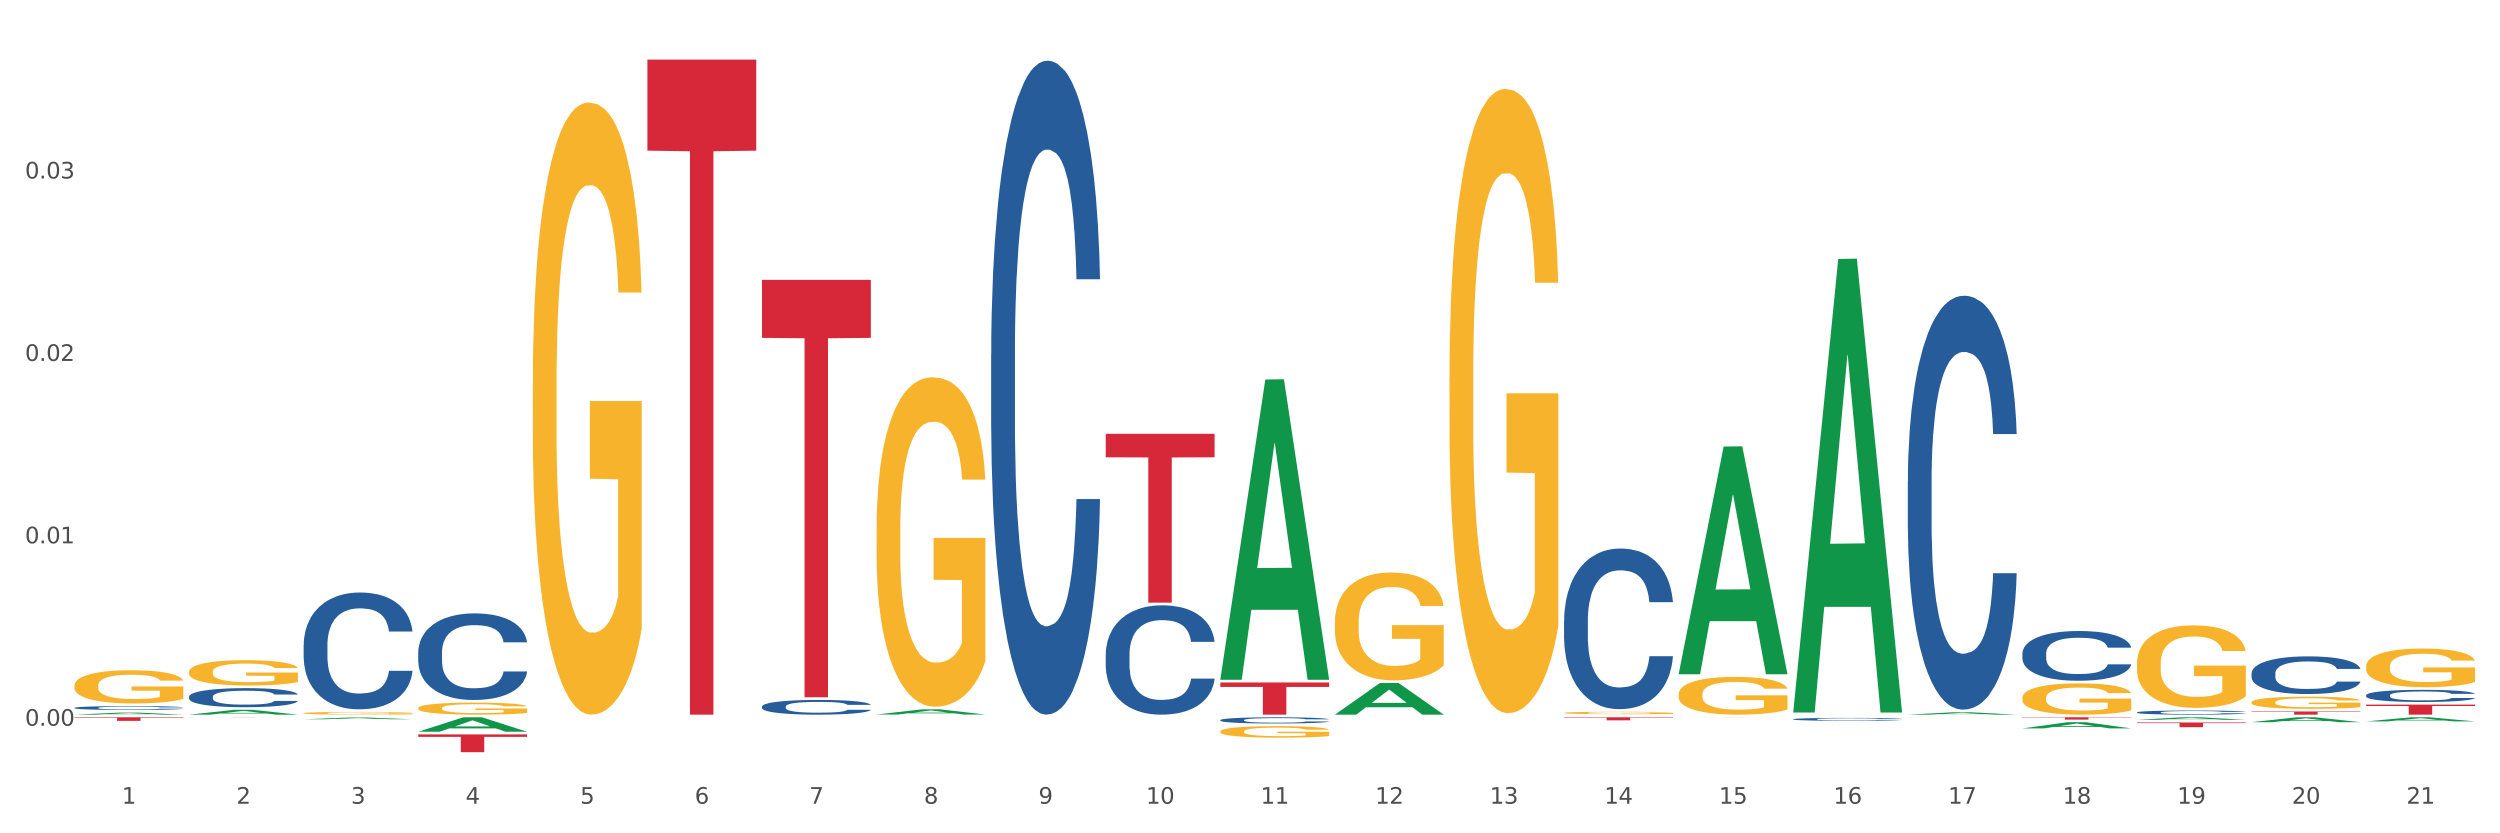 <?xml version="1.0" encoding="utf-8" standalone="no"?>
<!DOCTYPE svg PUBLIC "-//W3C//DTD SVG 1.1//EN"
  "http://www.w3.org/Graphics/SVG/1.1/DTD/svg11.dtd">
<svg xmlns:xlink="http://www.w3.org/1999/xlink" width="1080pt" height="360pt" viewBox="0 0 1080 360" xmlns="http://www.w3.org/2000/svg" version="1.1">
 <rect x="0" y="0" width="1080" height="360" fill="#333333" stroke="none"/>
 <defs>
  <style type="text/css">*{stroke-linejoin: round; stroke-linecap: butt}</style>
 </defs>
 <g id="figure_1">
  <g id="patch_1">
   <path d="M 0 360 
L 1080 360 
L 1080 0 
L 0 0 
z
" style="fill: #ffffff; stroke: #ffffff; stroke-linejoin: miter"/>
  </g>
  <g id="axes_1">
   <g id="matplotlib.axis_1">
    <g id="xtick_1">
     <g id="text_1">
      <!-- 1 -->
      <g style="fill: #4d4d4d" transform="translate(52.633 347.204) scale(0.096 -0.096)">
       <defs>
        <path id="DejaVuSans-31" d="M 794 531 
L 1825 531 
L 1825 4091 
L 703 3866 
L 703 4441 
L 1819 4666 
L 2450 4666 
L 2450 531 
L 3481 531 
L 3481 0 
L 794 0 
L 794 531 
z
" transform="scale(0.016)"/>
       </defs>
       <use xlink:href="#DejaVuSans-31"/>
      </g>
     </g>
    </g>
    <g id="xtick_2">
     <g id="text_2">
      <!-- 2 -->
      <g style="fill: #4d4d4d" transform="translate(102.133 347.204) scale(0.096 -0.096)">
       <defs>
        <path id="DejaVuSans-32" d="M 1228 531 
L 3431 531 
L 3431 0 
L 469 0 
L 469 531 
Q 828 903 1448 1529 
Q 2069 2156 2228 2338 
Q 2531 2678 2651 2914 
Q 2772 3150 2772 3378 
Q 2772 3750 2511 3984 
Q 2250 4219 1831 4219 
Q 1534 4219 1204 4116 
Q 875 4013 500 3803 
L 500 4441 
Q 881 4594 1212 4672 
Q 1544 4750 1819 4750 
Q 2544 4750 2975 4387 
Q 3406 4025 3406 3419 
Q 3406 3131 3298 2873 
Q 3191 2616 2906 2266 
Q 2828 2175 2409 1742 
Q 1991 1309 1228 531 
z
" transform="scale(0.016)"/>
       </defs>
       <use xlink:href="#DejaVuSans-32"/>
      </g>
     </g>
    </g>
    <g id="xtick_3">
     <g id="text_3">
      <!-- 3 -->
      <g style="fill: #4d4d4d" transform="translate(151.633 347.204) scale(0.096 -0.096)">
       <defs>
        <path id="DejaVuSans-33" d="M 2597 2516 
Q 3050 2419 3304 2112 
Q 3559 1806 3559 1356 
Q 3559 666 3084 287 
Q 2609 -91 1734 -91 
Q 1441 -91 1130 -33 
Q 819 25 488 141 
L 488 750 
Q 750 597 1062 519 
Q 1375 441 1716 441 
Q 2309 441 2620 675 
Q 2931 909 2931 1356 
Q 2931 1769 2642 2001 
Q 2353 2234 1838 2234 
L 1294 2234 
L 1294 2753 
L 1863 2753 
Q 2328 2753 2575 2939 
Q 2822 3125 2822 3475 
Q 2822 3834 2567 4026 
Q 2313 4219 1838 4219 
Q 1578 4219 1281 4162 
Q 984 4106 628 3988 
L 628 4550 
Q 988 4650 1302 4700 
Q 1616 4750 1894 4750 
Q 2613 4750 3031 4423 
Q 3450 4097 3450 3541 
Q 3450 3153 3228 2886 
Q 3006 2619 2597 2516 
z
" transform="scale(0.016)"/>
       </defs>
       <use xlink:href="#DejaVuSans-33"/>
      </g>
     </g>
    </g>
    <g id="xtick_4">
     <g id="text_4">
      <!-- 4 -->
      <g style="fill: #4d4d4d" transform="translate(201.133 347.204) scale(0.096 -0.096)">
       <defs>
        <path id="DejaVuSans-34" d="M 2419 4116 
L 825 1625 
L 2419 1625 
L 2419 4116 
z
M 2253 4666 
L 3047 4666 
L 3047 1625 
L 3713 1625 
L 3713 1100 
L 3047 1100 
L 3047 0 
L 2419 0 
L 2419 1100 
L 313 1100 
L 313 1709 
L 2253 4666 
z
" transform="scale(0.016)"/>
       </defs>
       <use xlink:href="#DejaVuSans-34"/>
      </g>
     </g>
    </g>
    <g id="xtick_5">
     <g id="text_5">
      <!-- 5 -->
      <g style="fill: #4d4d4d" transform="translate(250.633 347.204) scale(0.096 -0.096)">
       <defs>
        <path id="DejaVuSans-35" d="M 691 4666 
L 3169 4666 
L 3169 4134 
L 1269 4134 
L 1269 2991 
Q 1406 3038 1543 3061 
Q 1681 3084 1819 3084 
Q 2600 3084 3056 2656 
Q 3513 2228 3513 1497 
Q 3513 744 3044 326 
Q 2575 -91 1722 -91 
Q 1428 -91 1123 -41 
Q 819 9 494 109 
L 494 744 
Q 775 591 1075 516 
Q 1375 441 1709 441 
Q 2250 441 2565 725 
Q 2881 1009 2881 1497 
Q 2881 1984 2565 2268 
Q 2250 2553 1709 2553 
Q 1456 2553 1204 2497 
Q 953 2441 691 2322 
L 691 4666 
z
" transform="scale(0.016)"/>
       </defs>
       <use xlink:href="#DejaVuSans-35"/>
      </g>
     </g>
    </g>
    <g id="xtick_6">
     <g id="text_6">
      <!-- 6 -->
      <g style="fill: #4d4d4d" transform="translate(300.134 347.204) scale(0.096 -0.096)">
       <defs>
        <path id="DejaVuSans-36" d="M 2113 2584 
Q 1688 2584 1439 2293 
Q 1191 2003 1191 1497 
Q 1191 994 1439 701 
Q 1688 409 2113 409 
Q 2538 409 2786 701 
Q 3034 994 3034 1497 
Q 3034 2003 2786 2293 
Q 2538 2584 2113 2584 
z
M 3366 4563 
L 3366 3988 
Q 3128 4100 2886 4159 
Q 2644 4219 2406 4219 
Q 1781 4219 1451 3797 
Q 1122 3375 1075 2522 
Q 1259 2794 1537 2939 
Q 1816 3084 2150 3084 
Q 2853 3084 3261 2657 
Q 3669 2231 3669 1497 
Q 3669 778 3244 343 
Q 2819 -91 2113 -91 
Q 1303 -91 875 529 
Q 447 1150 447 2328 
Q 447 3434 972 4092 
Q 1497 4750 2381 4750 
Q 2619 4750 2861 4703 
Q 3103 4656 3366 4563 
z
" transform="scale(0.016)"/>
       </defs>
       <use xlink:href="#DejaVuSans-36"/>
      </g>
     </g>
    </g>
    <g id="xtick_7">
     <g id="text_7">
      <!-- 7 -->
      <g style="fill: #4d4d4d" transform="translate(349.634 347.204) scale(0.096 -0.096)">
       <defs>
        <path id="DejaVuSans-37" d="M 525 4666 
L 3525 4666 
L 3525 4397 
L 1831 0 
L 1172 0 
L 2766 4134 
L 525 4134 
L 525 4666 
z
" transform="scale(0.016)"/>
       </defs>
       <use xlink:href="#DejaVuSans-37"/>
      </g>
     </g>
    </g>
    <g id="xtick_8">
     <g id="text_8">
      <!-- 8 -->
      <g style="fill: #4d4d4d" transform="translate(399.134 347.204) scale(0.096 -0.096)">
       <defs>
        <path id="DejaVuSans-38" d="M 2034 2216 
Q 1584 2216 1326 1975 
Q 1069 1734 1069 1313 
Q 1069 891 1326 650 
Q 1584 409 2034 409 
Q 2484 409 2743 651 
Q 3003 894 3003 1313 
Q 3003 1734 2745 1975 
Q 2488 2216 2034 2216 
z
M 1403 2484 
Q 997 2584 770 2862 
Q 544 3141 544 3541 
Q 544 4100 942 4425 
Q 1341 4750 2034 4750 
Q 2731 4750 3128 4425 
Q 3525 4100 3525 3541 
Q 3525 3141 3298 2862 
Q 3072 2584 2669 2484 
Q 3125 2378 3379 2068 
Q 3634 1759 3634 1313 
Q 3634 634 3220 271 
Q 2806 -91 2034 -91 
Q 1263 -91 848 271 
Q 434 634 434 1313 
Q 434 1759 690 2068 
Q 947 2378 1403 2484 
z
M 1172 3481 
Q 1172 3119 1398 2916 
Q 1625 2713 2034 2713 
Q 2441 2713 2670 2916 
Q 2900 3119 2900 3481 
Q 2900 3844 2670 4047 
Q 2441 4250 2034 4250 
Q 1625 4250 1398 4047 
Q 1172 3844 1172 3481 
z
" transform="scale(0.016)"/>
       </defs>
       <use xlink:href="#DejaVuSans-38"/>
      </g>
     </g>
    </g>
    <g id="xtick_9">
     <g id="text_9">
      <!-- 9 -->
      <g style="fill: #4d4d4d" transform="translate(448.634 347.204) scale(0.096 -0.096)">
       <defs>
        <path id="DejaVuSans-39" d="M 703 97 
L 703 672 
Q 941 559 1184 500 
Q 1428 441 1663 441 
Q 2288 441 2617 861 
Q 2947 1281 2994 2138 
Q 2813 1869 2534 1725 
Q 2256 1581 1919 1581 
Q 1219 1581 811 2004 
Q 403 2428 403 3163 
Q 403 3881 828 4315 
Q 1253 4750 1959 4750 
Q 2769 4750 3195 4129 
Q 3622 3509 3622 2328 
Q 3622 1225 3098 567 
Q 2575 -91 1691 -91 
Q 1453 -91 1209 -44 
Q 966 3 703 97 
z
M 1959 2075 
Q 2384 2075 2632 2365 
Q 2881 2656 2881 3163 
Q 2881 3666 2632 3958 
Q 2384 4250 1959 4250 
Q 1534 4250 1286 3958 
Q 1038 3666 1038 3163 
Q 1038 2656 1286 2365 
Q 1534 2075 1959 2075 
z
" transform="scale(0.016)"/>
       </defs>
       <use xlink:href="#DejaVuSans-39"/>
      </g>
     </g>
    </g>
    <g id="xtick_10">
     <g id="text_10">
      <!-- 10 -->
      <g style="fill: #4d4d4d" transform="translate(495.079 347.204) scale(0.096 -0.096)">
       <defs>
        <path id="DejaVuSans-30" d="M 2034 4250 
Q 1547 4250 1301 3770 
Q 1056 3291 1056 2328 
Q 1056 1369 1301 889 
Q 1547 409 2034 409 
Q 2525 409 2770 889 
Q 3016 1369 3016 2328 
Q 3016 3291 2770 3770 
Q 2525 4250 2034 4250 
z
M 2034 4750 
Q 2819 4750 3233 4129 
Q 3647 3509 3647 2328 
Q 3647 1150 3233 529 
Q 2819 -91 2034 -91 
Q 1250 -91 836 529 
Q 422 1150 422 2328 
Q 422 3509 836 4129 
Q 1250 4750 2034 4750 
z
" transform="scale(0.016)"/>
       </defs>
       <use xlink:href="#DejaVuSans-31"/>
       <use xlink:href="#DejaVuSans-30" transform="translate(63.623 0)"/>
      </g>
     </g>
    </g>
    <g id="xtick_11">
     <g id="text_11">
      <!-- 11 -->
      <g style="fill: #4d4d4d" transform="translate(544.58 347.204) scale(0.096 -0.096)">
       <use xlink:href="#DejaVuSans-31"/>
       <use xlink:href="#DejaVuSans-31" transform="translate(63.623 0)"/>
      </g>
     </g>
    </g>
    <g id="xtick_12">
     <g id="text_12">
      <!-- 12 -->
      <g style="fill: #4d4d4d" transform="translate(594.08 347.204) scale(0.096 -0.096)">
       <use xlink:href="#DejaVuSans-31"/>
       <use xlink:href="#DejaVuSans-32" transform="translate(63.623 0)"/>
      </g>
     </g>
    </g>
    <g id="xtick_13">
     <g id="text_13">
      <!-- 13 -->
      <g style="fill: #4d4d4d" transform="translate(643.58 347.204) scale(0.096 -0.096)">
       <use xlink:href="#DejaVuSans-31"/>
       <use xlink:href="#DejaVuSans-33" transform="translate(63.623 0)"/>
      </g>
     </g>
    </g>
    <g id="xtick_14">
     <g id="text_14">
      <!-- 14 -->
      <g style="fill: #4d4d4d" transform="translate(693.08 347.204) scale(0.096 -0.096)">
       <use xlink:href="#DejaVuSans-31"/>
       <use xlink:href="#DejaVuSans-34" transform="translate(63.623 0)"/>
      </g>
     </g>
    </g>
    <g id="xtick_15">
     <g id="text_15">
      <!-- 15 -->
      <g style="fill: #4d4d4d" transform="translate(742.58 347.204) scale(0.096 -0.096)">
       <use xlink:href="#DejaVuSans-31"/>
       <use xlink:href="#DejaVuSans-35" transform="translate(63.623 0)"/>
      </g>
     </g>
    </g>
    <g id="xtick_16">
     <g id="text_16">
      <!-- 16 -->
      <g style="fill: #4d4d4d" transform="translate(792.08 347.204) scale(0.096 -0.096)">
       <use xlink:href="#DejaVuSans-31"/>
       <use xlink:href="#DejaVuSans-36" transform="translate(63.623 0)"/>
      </g>
     </g>
    </g>
    <g id="xtick_17">
     <g id="text_17">
      <!-- 17 -->
      <g style="fill: #4d4d4d" transform="translate(841.58 347.204) scale(0.096 -0.096)">
       <use xlink:href="#DejaVuSans-31"/>
       <use xlink:href="#DejaVuSans-37" transform="translate(63.623 0)"/>
      </g>
     </g>
    </g>
    <g id="xtick_18">
     <g id="text_18">
      <!-- 18 -->
      <g style="fill: #4d4d4d" transform="translate(891.08 347.204) scale(0.096 -0.096)">
       <use xlink:href="#DejaVuSans-31"/>
       <use xlink:href="#DejaVuSans-38" transform="translate(63.623 0)"/>
      </g>
     </g>
    </g>
    <g id="xtick_19">
     <g id="text_19">
      <!-- 19 -->
      <g style="fill: #4d4d4d" transform="translate(940.58 347.204) scale(0.096 -0.096)">
       <use xlink:href="#DejaVuSans-31"/>
       <use xlink:href="#DejaVuSans-39" transform="translate(63.623 0)"/>
      </g>
     </g>
    </g>
    <g id="xtick_20">
     <g id="text_20">
      <!-- 20 -->
      <g style="fill: #4d4d4d" transform="translate(990.08 347.204) scale(0.096 -0.096)">
       <use xlink:href="#DejaVuSans-32"/>
       <use xlink:href="#DejaVuSans-30" transform="translate(63.623 0)"/>
      </g>
     </g>
    </g>
    <g id="xtick_21">
     <g id="text_21">
      <!-- 21 -->
      <g style="fill: #4d4d4d" transform="translate(1039.58 347.204) scale(0.096 -0.096)">
       <use xlink:href="#DejaVuSans-32"/>
       <use xlink:href="#DejaVuSans-31" transform="translate(63.623 0)"/>
      </g>
     </g>
    </g>
    <g id="xtick_22"/>
    <g id="xtick_23"/>
    <g id="xtick_24"/>
    <g id="xtick_25"/>
    <g id="xtick_26"/>
    <g id="xtick_27"/>
    <g id="xtick_28"/>
    <g id="xtick_29"/>
    <g id="xtick_30"/>
    <g id="xtick_31"/>
    <g id="xtick_32"/>
    <g id="xtick_33"/>
    <g id="xtick_34"/>
    <g id="xtick_35"/>
    <g id="xtick_36"/>
    <g id="xtick_37"/>
    <g id="xtick_38"/>
    <g id="xtick_39"/>
    <g id="xtick_40"/>
    <g id="xtick_41"/>
   </g>
   <g id="matplotlib.axis_2">
    <g id="ytick_1">
     <g id="text_22">
      <!-- 0.00 -->
      <g style="fill: #4d4d4d" transform="translate(10.8 313.516) scale(0.096 -0.096)">
       <defs>
        <path id="DejaVuSans-2e" d="M 684 794 
L 1344 794 
L 1344 0 
L 684 0 
L 684 794 
z
" transform="scale(0.016)"/>
       </defs>
       <use xlink:href="#DejaVuSans-30"/>
       <use xlink:href="#DejaVuSans-2e" transform="translate(63.623 0)"/>
       <use xlink:href="#DejaVuSans-30" transform="translate(95.41 0)"/>
       <use xlink:href="#DejaVuSans-30" transform="translate(159.033 0)"/>
      </g>
     </g>
    </g>
    <g id="ytick_2">
     <g id="text_23">
      <!-- 0.01 -->
      <g style="fill: #4d4d4d" transform="translate(10.8 234.715) scale(0.096 -0.096)">
       <use xlink:href="#DejaVuSans-30"/>
       <use xlink:href="#DejaVuSans-2e" transform="translate(63.623 0)"/>
       <use xlink:href="#DejaVuSans-30" transform="translate(95.41 0)"/>
       <use xlink:href="#DejaVuSans-31" transform="translate(159.033 0)"/>
      </g>
     </g>
    </g>
    <g id="ytick_3">
     <g id="text_24">
      <!-- 0.02 -->
      <g style="fill: #4d4d4d" transform="translate(10.8 155.914) scale(0.096 -0.096)">
       <use xlink:href="#DejaVuSans-30"/>
       <use xlink:href="#DejaVuSans-2e" transform="translate(63.623 0)"/>
       <use xlink:href="#DejaVuSans-30" transform="translate(95.41 0)"/>
       <use xlink:href="#DejaVuSans-32" transform="translate(159.033 0)"/>
      </g>
     </g>
    </g>
    <g id="ytick_4">
     <g id="text_25">
      <!-- 0.03 -->
      <g style="fill: #4d4d4d" transform="translate(10.8 77.112) scale(0.096 -0.096)">
       <use xlink:href="#DejaVuSans-30"/>
       <use xlink:href="#DejaVuSans-2e" transform="translate(63.623 0)"/>
       <use xlink:href="#DejaVuSans-30" transform="translate(95.41 0)"/>
       <use xlink:href="#DejaVuSans-33" transform="translate(159.033 0)"/>
      </g>
     </g>
    </g>
    <g id="ytick_5"/>
    <g id="ytick_6"/>
    <g id="ytick_7"/>
    <g id="ytick_8"/>
   </g>
   <g id="PolyCollection_1">
    <path d="M 1022.175 311.639 
L 1022.223 311.637 
L 1041.615 309.87 
L 1049.663 309.869 
L 1069.2 311.642 
L 1059.892 311.642 
L 1055.674 311.229 
L 1035.652 311.229 
L 1035.507 311.236 
L 1031.435 311.642 
L 1022.175 311.642 
L 1022.175 311.639 
L 1038.173 310.983 
L 1053.153 310.981 
L 1045.736 310.247 
L 1045.639 310.243 
L 1045.542 310.248 
L 1038.125 310.981 
L 1038.173 310.983 
L 1022.175 311.639 
z
" clip-path="url(#pfa74ecfd3d)" style="fill: #109648"/>
    <path d="M 32.175 309.869 
L 79.2 309.869 
L 79.2 310.084 
L 60.702 310.085 
L 60.702 311.417 
L 50.562 311.417 
L 50.562 310.085 
L 32.175 310.084 
L 32.175 309.87 
L 32.175 309.869 
z
" clip-path="url(#pfa74ecfd3d)" style="fill: #d62839"/>
    <path d="M 81.675 309.869 
L 128.7 309.869 
L 128.7 309.876 
L 110.202 309.876 
L 110.202 309.921 
L 100.062 309.921 
L 100.062 309.876 
L 81.675 309.876 
L 81.675 309.869 
L 81.675 309.869 
z
" clip-path="url(#pfa74ecfd3d)" style="fill: #d62839"/>
    <path d="M 527.175 294.816 
L 574.2 294.816 
L 574.2 296.75 
L 555.702 296.763 
L 555.702 308.732 
L 545.562 308.732 
L 545.562 296.763 
L 527.175 296.75 
L 527.175 294.829 
L 527.175 294.816 
z
" clip-path="url(#pfa74ecfd3d)" style="fill: #d62839"/>
    <path d="M 477.675 187.415 
L 524.7 187.415 
L 524.7 197.552 
L 506.202 197.62 
L 506.202 260.359 
L 496.062 260.359 
L 496.062 197.62 
L 477.675 197.552 
L 477.675 187.483 
L 477.675 187.415 
z
" clip-path="url(#pfa74ecfd3d)" style="fill: #d62839"/>
    <path d="M 329.175 120.897 
L 376.2 120.897 
L 376.2 145.958 
L 357.702 146.127 
L 357.702 301.232 
L 347.562 301.232 
L 347.562 146.127 
L 329.175 145.958 
L 329.175 121.067 
L 329.175 120.897 
z
" clip-path="url(#pfa74ecfd3d)" style="fill: #d62839"/>
    <path d="M 279.675 25.759 
L 326.7 25.759 
L 326.7 65.083 
L 308.202 65.349 
L 308.202 308.732 
L 298.062 308.732 
L 298.062 65.349 
L 279.675 65.083 
L 279.675 26.025 
L 279.675 25.759 
z
" clip-path="url(#pfa74ecfd3d)" style="fill: #d62839"/>
    <path d="M 180.675 317.258 
L 227.7 317.258 
L 227.7 318.327 
L 209.202 318.334 
L 209.202 324.95 
L 199.062 324.95 
L 199.062 318.334 
L 180.675 318.327 
L 180.675 317.265 
L 180.675 317.258 
z
" clip-path="url(#pfa74ecfd3d)" style="fill: #d62839"/>
    <path d="M 675.675 309.869 
L 722.7 309.869 
L 722.7 310.05 
L 704.202 310.051 
L 704.202 311.175 
L 694.062 311.175 
L 694.062 310.051 
L 675.675 310.05 
L 675.675 309.87 
L 675.675 309.869 
z
" clip-path="url(#pfa74ecfd3d)" style="fill: #d62839"/>
    <path d="M 180.675 316.11 
L 180.723 316.104 
L 200.115 309.874 
L 208.163 309.869 
L 227.7 316.122 
L 218.392 316.122 
L 214.174 314.666 
L 194.152 314.666 
L 194.007 314.689 
L 189.935 316.122 
L 180.675 316.122 
L 180.675 316.11 
L 196.673 313.797 
L 211.653 313.791 
L 204.236 311.201 
L 204.139 311.19 
L 204.042 311.207 
L 196.625 313.791 
L 196.673 313.797 
L 180.675 316.11 
z
" clip-path="url(#pfa74ecfd3d)" style="fill: #109648"/>
    <path d="M 378.675 308.671 
L 378.723 308.669 
L 398.115 306.446 
L 406.163 306.444 
L 425.7 308.675 
L 416.392 308.675 
L 412.174 308.155 
L 392.152 308.155 
L 392.007 308.164 
L 387.935 308.675 
L 378.675 308.675 
L 378.675 308.671 
L 394.673 307.845 
L 409.653 307.843 
L 402.236 306.919 
L 402.139 306.915 
L 402.042 306.921 
L 394.625 307.843 
L 394.673 307.845 
L 378.675 308.671 
z
" clip-path="url(#pfa74ecfd3d)" style="fill: #109648"/>
    <path d="M 527.175 293.436 
L 527.223 293.314 
L 546.615 163.949 
L 554.663 163.828 
L 574.2 293.68 
L 564.892 293.68 
L 560.674 263.442 
L 540.652 263.442 
L 540.507 263.93 
L 536.435 293.68 
L 527.175 293.68 
L 527.175 293.436 
L 543.173 245.397 
L 558.153 245.275 
L 550.736 191.505 
L 550.639 191.261 
L 550.542 191.627 
L 543.125 245.275 
L 543.173 245.397 
L 527.175 293.436 
z
" clip-path="url(#pfa74ecfd3d)" style="fill: #109648"/>
    <path d="M 576.675 308.706 
L 576.723 308.694 
L 596.115 295.055 
L 604.163 295.042 
L 623.7 308.732 
L 614.392 308.732 
L 610.174 305.544 
L 590.152 305.544 
L 590.007 305.596 
L 585.935 308.732 
L 576.675 308.732 
L 576.675 308.706 
L 592.673 303.642 
L 607.653 303.629 
L 600.236 297.96 
L 600.139 297.935 
L 600.042 297.973 
L 592.625 303.629 
L 592.673 303.642 
L 576.675 308.706 
z
" clip-path="url(#pfa74ecfd3d)" style="fill: #109648"/>
    <path d="M 725.175 291.108 
L 725.223 291.015 
L 744.615 192.9 
L 752.663 192.808 
L 772.2 291.293 
L 762.892 291.293 
L 758.674 268.359 
L 738.652 268.359 
L 738.507 268.729 
L 734.435 291.293 
L 725.175 291.293 
L 725.175 291.108 
L 741.173 254.673 
L 756.153 254.58 
L 748.736 213.799 
L 748.639 213.614 
L 748.542 213.892 
L 741.125 254.58 
L 741.173 254.673 
L 725.175 291.108 
z
" clip-path="url(#pfa74ecfd3d)" style="fill: #109648"/>
    <path d="M 774.675 307.455 
L 774.723 307.271 
L 794.115 111.905 
L 802.163 111.721 
L 821.7 307.823 
L 812.392 307.823 
L 808.174 262.158 
L 788.152 262.158 
L 788.007 262.894 
L 783.935 307.823 
L 774.675 307.823 
L 774.675 307.455 
L 790.673 234.906 
L 805.653 234.722 
L 798.236 153.519 
L 798.139 153.151 
L 798.042 153.703 
L 790.625 234.722 
L 790.673 234.906 
L 774.675 307.455 
z
" clip-path="url(#pfa74ecfd3d)" style="fill: #109648"/>
    <path d="M 81.675 308.728 
L 81.723 308.726 
L 101.115 306.648 
L 109.163 306.646 
L 128.7 308.732 
L 119.392 308.732 
L 115.174 308.246 
L 95.152 308.246 
L 95.007 308.254 
L 90.935 308.732 
L 81.675 308.732 
L 81.675 308.728 
L 97.673 307.957 
L 112.653 307.955 
L 105.236 307.091 
L 105.139 307.087 
L 105.042 307.093 
L 97.625 307.955 
L 97.673 307.957 
L 81.675 308.728 
z
" clip-path="url(#pfa74ecfd3d)" style="fill: #109648"/>
    <path d="M 824.175 308.73 
L 824.223 308.729 
L 843.615 307.702 
L 851.663 307.701 
L 871.2 308.732 
L 861.892 308.732 
L 857.674 308.492 
L 837.652 308.492 
L 837.507 308.496 
L 833.435 308.732 
L 824.175 308.732 
L 824.175 308.73 
L 840.173 308.349 
L 855.153 308.348 
L 847.736 307.921 
L 847.639 307.919 
L 847.542 307.922 
L 840.125 308.348 
L 840.173 308.349 
L 824.175 308.73 
z
" clip-path="url(#pfa74ecfd3d)" style="fill: #109648"/>
    <path d="M 131.175 310.731 
L 131.223 310.73 
L 150.615 309.975 
L 158.663 309.975 
L 178.2 310.732 
L 168.892 310.732 
L 164.674 310.556 
L 144.652 310.556 
L 144.507 310.559 
L 140.435 310.732 
L 131.175 310.732 
L 131.175 310.731 
L 147.173 310.451 
L 162.153 310.45 
L 154.736 310.136 
L 154.639 310.135 
L 154.542 310.137 
L 147.125 310.45 
L 147.173 310.451 
L 131.175 310.731 
z
" clip-path="url(#pfa74ecfd3d)" style="fill: #109648"/>
    <path d="M 378.675 228.755 
L 378.731 228.625 
L 378.731 223.946 
L 378.842 219.917 
L 379.397 210.169 
L 380.23 202.111 
L 380.84 197.822 
L 381.451 194.313 
L 382.173 190.804 
L 383.061 187.165 
L 384.671 181.836 
L 385.67 179.107 
L 386.892 176.247 
L 389.113 172.088 
L 390.723 169.749 
L 392.388 167.799 
L 395.109 165.46 
L 396.885 164.42 
L 398.773 163.64 
L 401.049 163.12 
L 402.77 162.99 
L 406.546 163.38 
L 409.766 164.55 
L 411.32 165.46 
L 413.319 167.019 
L 414.374 168.059 
L 416.095 170.139 
L 417.872 172.868 
L 419.093 175.208 
L 420.925 179.627 
L 422.313 184.046 
L 423.59 189.504 
L 424.256 193.273 
L 424.756 196.783 
L 425.2 200.812 
L 425.644 207.18 
L 415.651 207.18 
L 415.262 202.631 
L 414.652 198.342 
L 413.763 194.183 
L 412.986 191.584 
L 411.654 188.335 
L 410.432 186.255 
L 409.155 184.695 
L 407.601 183.396 
L 406.379 182.746 
L 404.658 182.226 
L 401.271 182.356 
L 398.995 183.396 
L 397.441 184.695 
L 396.441 185.865 
L 395.553 187.165 
L 394.554 188.984 
L 393.388 191.714 
L 392.555 194.183 
L 391.722 197.302 
L 391.056 200.422 
L 390.445 204.061 
L 389.945 207.96 
L 389.557 211.989 
L 389.224 216.928 
L 388.946 225.116 
L 388.946 242.922 
L 389.057 246.951 
L 389.335 252.28 
L 389.668 256.309 
L 390.223 261.117 
L 390.723 264.367 
L 391.667 269.046 
L 392.721 272.945 
L 393.554 275.414 
L 394.387 277.494 
L 395.831 280.353 
L 397.441 282.692 
L 398.829 284.122 
L 400.716 285.422 
L 401.993 285.942 
L 403.104 286.202 
L 405.824 286.202 
L 407.767 285.812 
L 409.932 284.902 
L 411.598 283.732 
L 412.986 282.303 
L 414.541 279.963 
L 415.54 277.754 
L 415.54 250.59 
L 403.326 250.46 
L 403.326 232.394 
L 425.7 232.394 
L 425.7 285.422 
L 424.756 288.151 
L 423.701 290.621 
L 422.591 292.83 
L 420.925 295.559 
L 418.927 298.159 
L 417.15 299.978 
L 415.262 301.538 
L 413.042 302.968 
L 410.155 304.267 
L 408.378 304.787 
L 406.157 305.177 
L 403.548 305.307 
L 401.271 305.047 
L 399.051 304.397 
L 396.719 303.228 
L 394.443 301.538 
L 392.721 299.848 
L 391 297.769 
L 389.168 295.04 
L 387.725 292.44 
L 386.614 290.101 
L 385.393 287.111 
L 384.06 283.212 
L 383.061 279.703 
L 382.173 276.064 
L 381.229 271.385 
L 380.563 267.356 
L 379.896 262.287 
L 379.508 258.518 
L 379.064 252.669 
L 378.731 244.481 
L 378.675 228.755 
z
" clip-path="url(#pfa74ecfd3d)" style="fill: #f7b32b"/>
    <path d="M 230.175 166.481 
L 230.231 166.239 
L 230.231 157.545 
L 230.342 150.058 
L 230.897 131.944 
L 231.73 116.97 
L 232.34 109 
L 232.951 102.479 
L 233.673 95.959 
L 234.561 89.196 
L 236.171 79.294 
L 237.17 74.222 
L 238.392 68.909 
L 240.613 61.181 
L 242.223 56.833 
L 243.888 53.211 
L 246.609 48.863 
L 248.385 46.931 
L 250.273 45.482 
L 252.549 44.516 
L 254.27 44.275 
L 258.046 44.999 
L 261.266 47.173 
L 262.82 48.863 
L 264.819 51.761 
L 265.874 53.694 
L 267.595 57.558 
L 269.372 62.63 
L 270.593 66.977 
L 272.425 75.188 
L 273.813 83.4 
L 275.09 93.543 
L 275.756 100.547 
L 276.256 107.068 
L 276.7 114.555 
L 277.144 126.389 
L 267.151 126.389 
L 266.762 117.936 
L 266.152 109.966 
L 265.263 102.238 
L 264.486 97.408 
L 263.154 91.37 
L 261.932 87.506 
L 260.655 84.607 
L 259.101 82.192 
L 257.879 80.985 
L 256.158 80.019 
L 252.771 80.26 
L 250.495 82.192 
L 248.941 84.607 
L 247.941 86.781 
L 247.053 89.196 
L 246.054 92.577 
L 244.888 97.649 
L 244.055 102.238 
L 243.222 108.034 
L 242.556 113.831 
L 241.945 120.593 
L 241.445 127.838 
L 241.057 135.325 
L 240.724 144.503 
L 240.446 159.718 
L 240.446 192.806 
L 240.557 200.292 
L 240.835 210.195 
L 241.168 217.681 
L 241.723 226.617 
L 242.223 232.655 
L 243.167 241.35 
L 244.221 248.595 
L 245.054 253.184 
L 245.887 257.048 
L 247.331 262.362 
L 248.941 266.709 
L 250.329 269.365 
L 252.216 271.781 
L 253.493 272.747 
L 254.604 273.23 
L 257.324 273.23 
L 259.267 272.505 
L 261.432 270.814 
L 263.098 268.641 
L 264.486 265.984 
L 266.041 261.637 
L 267.04 257.531 
L 267.04 207.055 
L 254.826 206.813 
L 254.826 173.243 
L 277.2 173.243 
L 277.2 271.781 
L 276.256 276.852 
L 275.201 281.441 
L 274.091 285.547 
L 272.425 290.619 
L 270.427 295.449 
L 268.65 298.83 
L 266.762 301.728 
L 264.542 304.385 
L 261.655 306.8 
L 259.878 307.766 
L 257.657 308.491 
L 255.048 308.732 
L 252.771 308.249 
L 250.551 307.042 
L 248.219 304.868 
L 245.943 301.728 
L 244.221 298.589 
L 242.5 294.724 
L 240.668 289.653 
L 239.225 284.822 
L 238.114 280.475 
L 236.893 274.92 
L 235.56 267.675 
L 234.561 261.154 
L 233.673 254.392 
L 232.729 245.697 
L 232.063 238.21 
L 231.396 228.791 
L 231.008 221.787 
L 230.564 210.919 
L 230.231 195.704 
L 230.175 166.481 
z
" clip-path="url(#pfa74ecfd3d)" style="fill: #f7b32b"/>
    <path d="M 180.675 305.934 
L 180.731 305.93 
L 180.731 305.759 
L 180.842 305.611 
L 181.397 305.255 
L 182.23 304.961 
L 182.84 304.804 
L 183.451 304.676 
L 184.173 304.547 
L 185.061 304.414 
L 186.671 304.22 
L 187.67 304.12 
L 188.892 304.015 
L 191.113 303.863 
L 192.723 303.778 
L 194.388 303.707 
L 197.109 303.621 
L 198.885 303.583 
L 200.773 303.555 
L 203.049 303.536 
L 204.77 303.531 
L 208.546 303.545 
L 211.766 303.588 
L 213.32 303.621 
L 215.319 303.678 
L 216.374 303.716 
L 218.095 303.792 
L 219.872 303.892 
L 221.093 303.977 
L 222.925 304.139 
L 224.313 304.3 
L 225.59 304.5 
L 226.256 304.638 
L 226.756 304.766 
L 227.2 304.913 
L 227.644 305.146 
L 217.651 305.146 
L 217.262 304.98 
L 216.652 304.823 
L 215.763 304.671 
L 214.986 304.576 
L 213.654 304.457 
L 212.432 304.381 
L 211.155 304.324 
L 209.601 304.277 
L 208.379 304.253 
L 206.658 304.234 
L 203.271 304.239 
L 200.995 304.277 
L 199.441 304.324 
L 198.441 304.367 
L 197.553 304.414 
L 196.554 304.481 
L 195.388 304.581 
L 194.555 304.671 
L 193.722 304.785 
L 193.056 304.899 
L 192.445 305.032 
L 191.945 305.174 
L 191.557 305.322 
L 191.224 305.502 
L 190.946 305.801 
L 190.946 306.452 
L 191.057 306.599 
L 191.335 306.794 
L 191.668 306.941 
L 192.223 307.117 
L 192.723 307.236 
L 193.667 307.407 
L 194.721 307.549 
L 195.554 307.64 
L 196.387 307.716 
L 197.831 307.82 
L 199.441 307.906 
L 200.829 307.958 
L 202.716 308.005 
L 203.993 308.024 
L 205.104 308.034 
L 207.824 308.034 
L 209.767 308.02 
L 211.932 307.986 
L 213.598 307.944 
L 214.986 307.891 
L 216.541 307.806 
L 217.54 307.725 
L 217.54 306.732 
L 205.326 306.728 
L 205.326 306.067 
L 227.7 306.067 
L 227.7 308.005 
L 226.756 308.105 
L 225.701 308.195 
L 224.591 308.276 
L 222.925 308.376 
L 220.927 308.471 
L 219.15 308.537 
L 217.262 308.594 
L 215.042 308.647 
L 212.155 308.694 
L 210.378 308.713 
L 208.157 308.727 
L 205.548 308.732 
L 203.271 308.723 
L 201.051 308.699 
L 198.719 308.656 
L 196.443 308.594 
L 194.721 308.533 
L 193 308.457 
L 191.168 308.357 
L 189.725 308.262 
L 188.614 308.176 
L 187.393 308.067 
L 186.06 307.925 
L 185.061 307.796 
L 184.173 307.663 
L 183.229 307.492 
L 182.563 307.345 
L 181.896 307.16 
L 181.508 307.022 
L 181.064 306.808 
L 180.731 306.509 
L 180.675 305.934 
z
" clip-path="url(#pfa74ecfd3d)" style="fill: #f7b32b"/>
    <path d="M 527.175 315.991 
L 527.231 315.987 
L 527.231 315.823 
L 527.342 315.682 
L 527.897 315.34 
L 528.73 315.058 
L 529.34 314.908 
L 529.951 314.785 
L 530.673 314.662 
L 531.561 314.534 
L 533.171 314.348 
L 534.17 314.252 
L 535.392 314.152 
L 537.613 314.006 
L 539.223 313.924 
L 540.888 313.856 
L 543.609 313.774 
L 545.385 313.738 
L 547.273 313.711 
L 549.549 313.692 
L 551.27 313.688 
L 555.046 313.701 
L 558.266 313.742 
L 559.82 313.774 
L 561.819 313.829 
L 562.874 313.865 
L 564.595 313.938 
L 566.372 314.034 
L 567.593 314.116 
L 569.425 314.27 
L 570.813 314.425 
L 572.09 314.616 
L 572.756 314.748 
L 573.256 314.871 
L 573.7 315.012 
L 574.144 315.235 
L 564.151 315.235 
L 563.762 315.076 
L 563.152 314.926 
L 562.263 314.78 
L 561.486 314.689 
L 560.154 314.575 
L 558.932 314.503 
L 557.655 314.448 
L 556.101 314.402 
L 554.879 314.38 
L 553.158 314.361 
L 549.771 314.366 
L 547.495 314.402 
L 545.941 314.448 
L 544.941 314.489 
L 544.053 314.534 
L 543.054 314.598 
L 541.888 314.694 
L 541.055 314.78 
L 540.222 314.89 
L 539.556 314.999 
L 538.945 315.126 
L 538.445 315.263 
L 538.057 315.404 
L 537.724 315.577 
L 537.446 315.864 
L 537.446 316.487 
L 537.557 316.628 
L 537.835 316.815 
L 538.168 316.956 
L 538.723 317.125 
L 539.223 317.238 
L 540.167 317.402 
L 541.221 317.539 
L 542.054 317.625 
L 542.887 317.698 
L 544.331 317.798 
L 545.941 317.88 
L 547.329 317.93 
L 549.216 317.976 
L 550.493 317.994 
L 551.604 318.003 
L 554.324 318.003 
L 556.267 317.989 
L 558.432 317.958 
L 560.098 317.917 
L 561.486 317.867 
L 563.041 317.785 
L 564.04 317.707 
L 564.04 316.756 
L 551.826 316.751 
L 551.826 316.119 
L 574.2 316.119 
L 574.2 317.976 
L 573.256 318.071 
L 572.201 318.158 
L 571.091 318.235 
L 569.425 318.331 
L 567.427 318.422 
L 565.65 318.486 
L 563.762 318.54 
L 561.542 318.59 
L 558.655 318.636 
L 556.878 318.654 
L 554.657 318.668 
L 552.048 318.672 
L 549.771 318.663 
L 547.551 318.64 
L 545.219 318.599 
L 542.943 318.54 
L 541.221 318.481 
L 539.5 318.408 
L 537.668 318.313 
L 536.225 318.222 
L 535.114 318.14 
L 533.893 318.035 
L 532.56 317.898 
L 531.561 317.775 
L 530.673 317.648 
L 529.729 317.484 
L 529.063 317.343 
L 528.396 317.166 
L 528.008 317.034 
L 527.564 316.829 
L 527.231 316.542 
L 527.175 315.991 
z
" clip-path="url(#pfa74ecfd3d)" style="fill: #f7b32b"/>
    <path d="M 972.675 303.39 
L 972.731 303.385 
L 972.731 303.212 
L 972.842 303.063 
L 973.397 302.703 
L 974.23 302.405 
L 974.84 302.247 
L 975.451 302.117 
L 976.173 301.987 
L 977.061 301.853 
L 978.671 301.656 
L 979.67 301.555 
L 980.892 301.45 
L 983.113 301.296 
L 984.723 301.209 
L 986.388 301.137 
L 989.109 301.051 
L 990.885 301.012 
L 992.773 300.984 
L 995.049 300.964 
L 996.77 300.96 
L 1000.546 300.974 
L 1003.766 301.017 
L 1005.32 301.051 
L 1007.319 301.109 
L 1008.374 301.147 
L 1010.095 301.224 
L 1011.872 301.325 
L 1013.093 301.411 
L 1014.925 301.574 
L 1016.313 301.738 
L 1017.59 301.939 
L 1018.256 302.079 
L 1018.756 302.208 
L 1019.2 302.357 
L 1019.644 302.593 
L 1009.651 302.593 
L 1009.262 302.425 
L 1008.652 302.266 
L 1007.763 302.112 
L 1006.986 302.016 
L 1005.654 301.896 
L 1004.432 301.819 
L 1003.155 301.762 
L 1001.601 301.714 
L 1000.379 301.69 
L 998.658 301.67 
L 995.271 301.675 
L 992.995 301.714 
L 991.441 301.762 
L 990.441 301.805 
L 989.553 301.853 
L 988.554 301.92 
L 987.388 302.021 
L 986.555 302.112 
L 985.722 302.228 
L 985.056 302.343 
L 984.445 302.477 
L 983.945 302.621 
L 983.557 302.77 
L 983.224 302.953 
L 982.946 303.255 
L 982.946 303.913 
L 983.057 304.062 
L 983.335 304.259 
L 983.668 304.408 
L 984.223 304.586 
L 984.723 304.706 
L 985.667 304.879 
L 986.721 305.023 
L 987.554 305.114 
L 988.387 305.191 
L 989.831 305.297 
L 991.441 305.383 
L 992.829 305.436 
L 994.716 305.484 
L 995.993 305.503 
L 997.104 305.513 
L 999.824 305.513 
L 1001.767 305.498 
L 1003.932 305.465 
L 1005.598 305.422 
L 1006.986 305.369 
L 1008.541 305.282 
L 1009.54 305.201 
L 1009.54 304.197 
L 997.326 304.192 
L 997.326 303.524 
L 1019.7 303.524 
L 1019.7 305.484 
L 1018.756 305.585 
L 1017.701 305.676 
L 1016.591 305.758 
L 1014.925 305.859 
L 1012.927 305.955 
L 1011.15 306.022 
L 1009.262 306.08 
L 1007.042 306.132 
L 1004.155 306.18 
L 1002.378 306.2 
L 1000.157 306.214 
L 997.548 306.219 
L 995.271 306.209 
L 993.051 306.185 
L 990.719 306.142 
L 988.443 306.08 
L 986.721 306.017 
L 985 305.94 
L 983.168 305.839 
L 981.725 305.743 
L 980.614 305.657 
L 979.393 305.546 
L 978.06 305.402 
L 977.061 305.273 
L 976.173 305.138 
L 975.229 304.965 
L 974.563 304.816 
L 973.896 304.629 
L 973.508 304.49 
L 973.064 304.274 
L 972.731 303.971 
L 972.675 303.39 
z
" clip-path="url(#pfa74ecfd3d)" style="fill: #f7b32b"/>
    <path d="M 1022.175 287.895 
L 1022.231 287.88 
L 1022.231 287.331 
L 1022.342 286.859 
L 1022.897 285.716 
L 1023.73 284.771 
L 1024.34 284.268 
L 1024.951 283.857 
L 1025.673 283.445 
L 1026.561 283.019 
L 1028.171 282.394 
L 1029.17 282.074 
L 1030.392 281.739 
L 1032.613 281.251 
L 1034.223 280.977 
L 1035.888 280.748 
L 1038.609 280.474 
L 1040.385 280.352 
L 1042.273 280.261 
L 1044.549 280.2 
L 1046.27 280.184 
L 1050.046 280.23 
L 1053.266 280.367 
L 1054.82 280.474 
L 1056.819 280.657 
L 1057.874 280.779 
L 1059.595 281.023 
L 1061.372 281.343 
L 1062.593 281.617 
L 1064.425 282.135 
L 1065.813 282.653 
L 1067.09 283.293 
L 1067.756 283.735 
L 1068.256 284.146 
L 1068.7 284.619 
L 1069.144 285.366 
L 1059.151 285.366 
L 1058.762 284.832 
L 1058.152 284.329 
L 1057.263 283.842 
L 1056.486 283.537 
L 1055.154 283.156 
L 1053.932 282.912 
L 1052.655 282.729 
L 1051.101 282.577 
L 1049.879 282.501 
L 1048.158 282.44 
L 1044.771 282.455 
L 1042.495 282.577 
L 1040.941 282.729 
L 1039.941 282.866 
L 1039.053 283.019 
L 1038.054 283.232 
L 1036.888 283.552 
L 1036.055 283.842 
L 1035.222 284.207 
L 1034.556 284.573 
L 1033.945 285 
L 1033.445 285.457 
L 1033.057 285.929 
L 1032.724 286.508 
L 1032.446 287.469 
L 1032.446 289.556 
L 1032.557 290.029 
L 1032.835 290.653 
L 1033.168 291.126 
L 1033.723 291.69 
L 1034.223 292.071 
L 1035.167 292.619 
L 1036.221 293.076 
L 1037.054 293.366 
L 1037.887 293.61 
L 1039.331 293.945 
L 1040.941 294.219 
L 1042.329 294.387 
L 1044.216 294.539 
L 1045.493 294.6 
L 1046.604 294.631 
L 1049.324 294.631 
L 1051.267 294.585 
L 1053.432 294.478 
L 1055.098 294.341 
L 1056.486 294.174 
L 1058.041 293.899 
L 1059.04 293.64 
L 1059.04 290.455 
L 1046.826 290.44 
L 1046.826 288.322 
L 1069.2 288.322 
L 1069.2 294.539 
L 1068.256 294.859 
L 1067.201 295.149 
L 1066.091 295.408 
L 1064.425 295.728 
L 1062.427 296.033 
L 1060.65 296.246 
L 1058.762 296.429 
L 1056.542 296.597 
L 1053.655 296.749 
L 1051.878 296.81 
L 1049.657 296.856 
L 1047.048 296.871 
L 1044.771 296.84 
L 1042.551 296.764 
L 1040.219 296.627 
L 1037.943 296.429 
L 1036.221 296.231 
L 1034.5 295.987 
L 1032.668 295.667 
L 1031.225 295.362 
L 1030.114 295.088 
L 1028.893 294.737 
L 1027.56 294.28 
L 1026.561 293.869 
L 1025.673 293.442 
L 1024.729 292.894 
L 1024.063 292.421 
L 1023.396 291.827 
L 1023.008 291.385 
L 1022.564 290.699 
L 1022.231 289.739 
L 1022.175 287.895 
z
" clip-path="url(#pfa74ecfd3d)" style="fill: #f7b32b"/>
    <path d="M 626.175 163.018 
L 626.231 162.772 
L 626.231 153.905 
L 626.342 146.27 
L 626.897 127.798 
L 627.73 112.528 
L 628.34 104.4 
L 628.951 97.75 
L 629.673 91.1 
L 630.561 84.204 
L 632.171 74.106 
L 633.17 68.933 
L 634.392 63.515 
L 636.613 55.633 
L 638.223 51.2 
L 639.888 47.506 
L 642.609 43.072 
L 644.385 41.102 
L 646.273 39.624 
L 648.549 38.639 
L 650.27 38.393 
L 654.046 39.132 
L 657.266 41.348 
L 658.82 43.072 
L 660.819 46.028 
L 661.874 47.998 
L 663.595 51.939 
L 665.372 57.111 
L 666.593 61.545 
L 668.425 69.919 
L 669.813 78.293 
L 671.09 88.637 
L 671.756 95.78 
L 672.256 102.43 
L 672.7 110.065 
L 673.144 122.133 
L 663.151 122.133 
L 662.762 113.513 
L 662.152 105.385 
L 661.263 97.504 
L 660.486 92.578 
L 659.154 86.42 
L 657.932 82.48 
L 656.655 79.524 
L 655.101 77.061 
L 653.879 75.83 
L 652.158 74.844 
L 648.771 75.091 
L 646.495 77.061 
L 644.941 79.524 
L 643.941 81.741 
L 643.053 84.204 
L 642.054 87.652 
L 640.888 92.824 
L 640.055 97.504 
L 639.222 103.415 
L 638.556 109.326 
L 637.945 116.222 
L 637.445 123.611 
L 637.057 131.246 
L 636.724 140.605 
L 636.446 156.122 
L 636.446 189.864 
L 636.557 197.5 
L 636.835 207.598 
L 637.168 215.233 
L 637.723 224.346 
L 638.223 230.503 
L 639.167 239.37 
L 640.221 246.759 
L 641.054 251.438 
L 641.887 255.379 
L 643.331 260.798 
L 644.941 265.231 
L 646.329 267.94 
L 648.216 270.403 
L 649.493 271.388 
L 650.604 271.881 
L 653.324 271.881 
L 655.267 271.142 
L 657.432 269.418 
L 659.098 267.201 
L 660.486 264.492 
L 662.041 260.059 
L 663.04 255.872 
L 663.04 204.396 
L 650.826 204.15 
L 650.826 169.915 
L 673.2 169.915 
L 673.2 270.403 
L 672.256 275.575 
L 671.201 280.255 
L 670.091 284.442 
L 668.425 289.614 
L 666.427 294.54 
L 664.65 297.988 
L 662.762 300.944 
L 660.542 303.653 
L 657.655 306.116 
L 655.878 307.101 
L 653.657 307.84 
L 651.048 308.086 
L 648.771 307.594 
L 646.551 306.362 
L 644.219 304.146 
L 641.943 300.944 
L 640.221 297.742 
L 638.5 293.801 
L 636.668 288.629 
L 635.225 283.703 
L 634.114 279.27 
L 632.893 273.605 
L 631.56 266.216 
L 630.561 259.566 
L 629.673 252.67 
L 628.729 243.803 
L 628.063 236.168 
L 627.396 226.563 
L 627.008 219.42 
L 626.564 208.337 
L 626.231 192.82 
L 626.175 163.018 
z
" clip-path="url(#pfa74ecfd3d)" style="fill: #f7b32b"/>
    <path d="M 675.675 307.973 
L 675.731 307.972 
L 675.731 307.938 
L 675.842 307.908 
L 676.397 307.837 
L 677.23 307.778 
L 677.84 307.746 
L 678.451 307.72 
L 679.173 307.695 
L 680.061 307.668 
L 681.671 307.629 
L 682.67 307.609 
L 683.892 307.588 
L 686.113 307.558 
L 687.723 307.54 
L 689.388 307.526 
L 692.109 307.509 
L 693.885 307.501 
L 695.773 307.496 
L 698.049 307.492 
L 699.77 307.491 
L 703.546 307.494 
L 706.766 307.502 
L 708.32 307.509 
L 710.319 307.52 
L 711.374 307.528 
L 713.095 307.543 
L 714.872 307.563 
L 716.093 307.58 
L 717.925 307.613 
L 719.313 307.645 
L 720.59 307.685 
L 721.256 307.713 
L 721.756 307.739 
L 722.2 307.768 
L 722.644 307.815 
L 712.651 307.815 
L 712.262 307.781 
L 711.652 307.75 
L 710.763 307.719 
L 709.986 307.7 
L 708.654 307.677 
L 707.432 307.661 
L 706.155 307.65 
L 704.601 307.64 
L 703.379 307.636 
L 701.658 307.632 
L 698.271 307.633 
L 695.995 307.64 
L 694.441 307.65 
L 693.441 307.659 
L 692.553 307.668 
L 691.554 307.681 
L 690.388 307.701 
L 689.555 307.719 
L 688.722 307.742 
L 688.056 307.765 
L 687.445 307.792 
L 686.945 307.82 
L 686.557 307.85 
L 686.224 307.886 
L 685.946 307.946 
L 685.946 308.077 
L 686.057 308.106 
L 686.335 308.145 
L 686.668 308.175 
L 687.223 308.21 
L 687.723 308.234 
L 688.667 308.268 
L 689.721 308.297 
L 690.554 308.315 
L 691.387 308.33 
L 692.831 308.351 
L 694.441 308.368 
L 695.829 308.379 
L 697.716 308.388 
L 698.993 308.392 
L 700.104 308.394 
L 702.824 308.394 
L 704.767 308.391 
L 706.932 308.384 
L 708.598 308.376 
L 709.986 308.365 
L 711.541 308.348 
L 712.54 308.332 
L 712.54 308.133 
L 700.326 308.132 
L 700.326 308 
L 722.7 308 
L 722.7 308.388 
L 721.756 308.408 
L 720.701 308.426 
L 719.591 308.443 
L 717.925 308.463 
L 715.927 308.482 
L 714.15 308.495 
L 712.262 308.506 
L 710.042 308.517 
L 707.155 308.526 
L 705.378 308.53 
L 703.157 308.533 
L 700.548 308.534 
L 698.271 308.532 
L 696.051 308.527 
L 693.719 308.519 
L 691.443 308.506 
L 689.721 308.494 
L 688 308.479 
L 686.168 308.459 
L 684.725 308.44 
L 683.614 308.423 
L 682.393 308.401 
L 681.06 308.372 
L 680.061 308.346 
L 679.173 308.32 
L 678.229 308.285 
L 677.563 308.256 
L 676.896 308.219 
L 676.508 308.191 
L 676.064 308.148 
L 675.731 308.088 
L 675.675 307.973 
z
" clip-path="url(#pfa74ecfd3d)" style="fill: #f7b32b"/>
    <path d="M 725.175 299.963 
L 725.231 299.948 
L 725.231 299.412 
L 725.342 298.95 
L 725.897 297.834 
L 726.73 296.911 
L 727.34 296.419 
L 727.951 296.017 
L 728.673 295.615 
L 729.561 295.198 
L 731.171 294.588 
L 732.17 294.275 
L 733.392 293.948 
L 735.613 293.471 
L 737.223 293.203 
L 738.888 292.98 
L 741.609 292.712 
L 743.385 292.593 
L 745.273 292.503 
L 747.549 292.444 
L 749.27 292.429 
L 753.046 292.474 
L 756.266 292.608 
L 757.82 292.712 
L 759.819 292.891 
L 760.874 293.01 
L 762.595 293.248 
L 764.372 293.561 
L 765.593 293.829 
L 767.425 294.335 
L 768.813 294.841 
L 770.09 295.466 
L 770.756 295.898 
L 771.256 296.3 
L 771.7 296.762 
L 772.144 297.491 
L 762.151 297.491 
L 761.762 296.97 
L 761.152 296.479 
L 760.263 296.002 
L 759.486 295.705 
L 758.154 295.332 
L 756.932 295.094 
L 755.655 294.915 
L 754.101 294.767 
L 752.879 294.692 
L 751.158 294.633 
L 747.771 294.647 
L 745.495 294.767 
L 743.941 294.915 
L 742.941 295.049 
L 742.053 295.198 
L 741.054 295.407 
L 739.888 295.719 
L 739.055 296.002 
L 738.222 296.36 
L 737.556 296.717 
L 736.945 297.134 
L 736.445 297.581 
L 736.057 298.042 
L 735.724 298.608 
L 735.446 299.546 
L 735.446 301.586 
L 735.557 302.047 
L 735.835 302.658 
L 736.168 303.119 
L 736.723 303.67 
L 737.223 304.042 
L 738.167 304.578 
L 739.221 305.025 
L 740.054 305.308 
L 740.887 305.546 
L 742.331 305.874 
L 743.941 306.142 
L 745.329 306.305 
L 747.216 306.454 
L 748.493 306.514 
L 749.604 306.544 
L 752.324 306.544 
L 754.267 306.499 
L 756.432 306.395 
L 758.098 306.261 
L 759.486 306.097 
L 761.041 305.829 
L 762.04 305.576 
L 762.04 302.464 
L 749.826 302.449 
L 749.826 300.38 
L 772.2 300.38 
L 772.2 306.454 
L 771.256 306.767 
L 770.201 307.05 
L 769.091 307.303 
L 767.425 307.616 
L 765.427 307.913 
L 763.65 308.122 
L 761.762 308.3 
L 759.542 308.464 
L 756.655 308.613 
L 754.878 308.673 
L 752.657 308.717 
L 750.048 308.732 
L 747.771 308.702 
L 745.551 308.628 
L 743.219 308.494 
L 740.943 308.3 
L 739.221 308.107 
L 737.5 307.869 
L 735.668 307.556 
L 734.225 307.258 
L 733.114 306.99 
L 731.893 306.648 
L 730.56 306.201 
L 729.561 305.799 
L 728.673 305.382 
L 727.729 304.846 
L 727.063 304.385 
L 726.396 303.804 
L 726.008 303.372 
L 725.564 302.702 
L 725.231 301.764 
L 725.175 299.963 
z
" clip-path="url(#pfa74ecfd3d)" style="fill: #f7b32b"/>
    <path d="M 873.675 301.463 
L 873.731 301.45 
L 873.731 301.006 
L 873.842 300.623 
L 874.397 299.698 
L 875.23 298.933 
L 875.84 298.525 
L 876.451 298.192 
L 877.173 297.859 
L 878.061 297.513 
L 879.671 297.007 
L 880.67 296.748 
L 881.892 296.477 
L 884.113 296.082 
L 885.723 295.859 
L 887.388 295.674 
L 890.109 295.452 
L 891.885 295.353 
L 893.773 295.279 
L 896.049 295.23 
L 897.77 295.218 
L 901.546 295.255 
L 904.766 295.366 
L 906.32 295.452 
L 908.319 295.6 
L 909.374 295.699 
L 911.095 295.897 
L 912.872 296.156 
L 914.093 296.378 
L 915.925 296.797 
L 917.313 297.217 
L 918.59 297.735 
L 919.256 298.093 
L 919.756 298.427 
L 920.2 298.809 
L 920.644 299.414 
L 910.651 299.414 
L 910.262 298.982 
L 909.652 298.575 
L 908.763 298.18 
L 907.986 297.933 
L 906.654 297.624 
L 905.432 297.427 
L 904.155 297.279 
L 902.601 297.155 
L 901.379 297.094 
L 899.658 297.044 
L 896.271 297.057 
L 893.995 297.155 
L 892.441 297.279 
L 891.441 297.39 
L 890.553 297.513 
L 889.554 297.686 
L 888.388 297.945 
L 887.555 298.18 
L 886.722 298.476 
L 886.056 298.772 
L 885.445 299.118 
L 884.945 299.488 
L 884.557 299.871 
L 884.224 300.34 
L 883.946 301.117 
L 883.946 302.808 
L 884.057 303.191 
L 884.335 303.697 
L 884.668 304.079 
L 885.223 304.536 
L 885.723 304.844 
L 886.667 305.289 
L 887.721 305.659 
L 888.554 305.894 
L 889.387 306.091 
L 890.831 306.362 
L 892.441 306.585 
L 893.829 306.72 
L 895.716 306.844 
L 896.993 306.893 
L 898.104 306.918 
L 900.824 306.918 
L 902.767 306.881 
L 904.932 306.794 
L 906.598 306.683 
L 907.986 306.548 
L 909.541 306.325 
L 910.54 306.116 
L 910.54 303.536 
L 898.326 303.524 
L 898.326 301.808 
L 920.7 301.808 
L 920.7 306.844 
L 919.756 307.103 
L 918.701 307.338 
L 917.591 307.547 
L 915.925 307.807 
L 913.927 308.053 
L 912.15 308.226 
L 910.262 308.374 
L 908.042 308.51 
L 905.155 308.633 
L 903.378 308.683 
L 901.157 308.72 
L 898.548 308.732 
L 896.271 308.707 
L 894.051 308.646 
L 891.719 308.535 
L 889.443 308.374 
L 887.721 308.214 
L 886 308.016 
L 884.168 307.757 
L 882.725 307.51 
L 881.614 307.288 
L 880.393 307.004 
L 879.06 306.634 
L 878.061 306.301 
L 877.173 305.955 
L 876.229 305.511 
L 875.563 305.128 
L 874.896 304.647 
L 874.508 304.289 
L 874.064 303.734 
L 873.731 302.956 
L 873.675 301.463 
z
" clip-path="url(#pfa74ecfd3d)" style="fill: #f7b32b"/>
    <path d="M 923.175 286.637 
L 923.231 286.605 
L 923.231 285.433 
L 923.342 284.424 
L 923.897 281.984 
L 924.73 279.966 
L 925.34 278.892 
L 925.951 278.014 
L 926.673 277.135 
L 927.561 276.224 
L 929.171 274.89 
L 930.17 274.206 
L 931.392 273.491 
L 933.613 272.449 
L 935.223 271.864 
L 936.888 271.375 
L 939.609 270.79 
L 941.385 270.529 
L 943.273 270.334 
L 945.549 270.204 
L 947.27 270.171 
L 951.046 270.269 
L 954.266 270.562 
L 955.82 270.79 
L 957.819 271.18 
L 958.874 271.44 
L 960.595 271.961 
L 962.372 272.645 
L 963.593 273.23 
L 965.425 274.337 
L 966.813 275.443 
L 968.09 276.81 
L 968.756 277.753 
L 969.256 278.632 
L 969.7 279.641 
L 970.144 281.235 
L 960.151 281.235 
L 959.762 280.096 
L 959.152 279.023 
L 958.263 277.981 
L 957.486 277.33 
L 956.154 276.517 
L 954.932 275.996 
L 953.655 275.606 
L 952.101 275.28 
L 950.879 275.118 
L 949.158 274.987 
L 945.771 275.02 
L 943.495 275.28 
L 941.941 275.606 
L 940.941 275.899 
L 940.053 276.224 
L 939.054 276.68 
L 937.888 277.363 
L 937.055 277.981 
L 936.222 278.762 
L 935.556 279.543 
L 934.945 280.454 
L 934.445 281.431 
L 934.057 282.439 
L 933.724 283.676 
L 933.446 285.726 
L 933.446 290.184 
L 933.557 291.193 
L 933.835 292.527 
L 934.168 293.536 
L 934.723 294.74 
L 935.223 295.554 
L 936.167 296.725 
L 937.221 297.701 
L 938.054 298.32 
L 938.887 298.84 
L 940.331 299.556 
L 941.941 300.142 
L 943.329 300.5 
L 945.216 300.825 
L 946.493 300.955 
L 947.604 301.02 
L 950.324 301.02 
L 952.267 300.923 
L 954.432 300.695 
L 956.098 300.402 
L 957.486 300.044 
L 959.041 299.458 
L 960.04 298.905 
L 960.04 292.104 
L 947.826 292.072 
L 947.826 287.548 
L 970.2 287.548 
L 970.2 300.825 
L 969.256 301.509 
L 968.201 302.127 
L 967.091 302.68 
L 965.425 303.363 
L 963.427 304.014 
L 961.65 304.47 
L 959.762 304.86 
L 957.542 305.218 
L 954.655 305.544 
L 952.878 305.674 
L 950.657 305.771 
L 948.048 305.804 
L 945.771 305.739 
L 943.551 305.576 
L 941.219 305.283 
L 938.943 304.86 
L 937.221 304.437 
L 935.5 303.917 
L 933.668 303.233 
L 932.225 302.582 
L 931.114 301.997 
L 929.893 301.248 
L 928.56 300.272 
L 927.561 299.393 
L 926.673 298.482 
L 925.729 297.311 
L 925.063 296.302 
L 924.396 295.033 
L 924.008 294.089 
L 923.564 292.625 
L 923.231 290.575 
L 923.175 286.637 
z
" clip-path="url(#pfa74ecfd3d)" style="fill: #f7b32b"/>
    <path d="M 972.675 311.976 
L 972.723 311.974 
L 992.115 309.871 
L 1000.163 309.869 
L 1019.7 311.98 
L 1010.392 311.98 
L 1006.174 311.489 
L 986.152 311.489 
L 986.007 311.497 
L 981.935 311.98 
L 972.675 311.98 
L 972.675 311.976 
L 988.673 311.195 
L 1003.653 311.193 
L 996.236 310.319 
L 996.139 310.315 
L 996.042 310.321 
L 988.625 311.193 
L 988.673 311.195 
L 972.675 311.976 
z
" clip-path="url(#pfa74ecfd3d)" style="fill: #109648"/>
    <path d="M 923.175 310.96 
L 923.223 310.959 
L 942.615 309.87 
L 950.663 309.869 
L 970.2 310.962 
L 960.892 310.962 
L 956.674 310.708 
L 936.652 310.708 
L 936.507 310.712 
L 932.435 310.962 
L 923.175 310.962 
L 923.175 310.96 
L 939.173 310.556 
L 954.153 310.555 
L 946.736 310.102 
L 946.639 310.1 
L 946.542 310.103 
L 939.125 310.555 
L 939.173 310.556 
L 923.175 310.96 
z
" clip-path="url(#pfa74ecfd3d)" style="fill: #109648"/>
    <path d="M 873.675 314.668 
L 873.723 314.666 
L 893.115 311.995 
L 901.163 311.993 
L 920.7 314.673 
L 911.392 314.673 
L 907.174 314.049 
L 887.152 314.049 
L 887.007 314.059 
L 882.935 314.673 
L 873.675 314.673 
L 873.675 314.668 
L 889.673 313.677 
L 904.653 313.674 
L 897.236 312.564 
L 897.139 312.559 
L 897.042 312.566 
L 889.625 313.674 
L 889.673 313.677 
L 873.675 314.668 
z
" clip-path="url(#pfa74ecfd3d)" style="fill: #109648"/>
    <path d="M 576.675 268.853 
L 576.731 268.81 
L 576.731 267.279 
L 576.842 265.961 
L 577.397 262.77 
L 578.23 260.133 
L 578.84 258.73 
L 579.451 257.581 
L 580.173 256.433 
L 581.061 255.242 
L 582.671 253.498 
L 583.67 252.605 
L 584.892 251.669 
L 587.113 250.308 
L 588.723 249.542 
L 590.388 248.904 
L 593.109 248.138 
L 594.885 247.798 
L 596.773 247.543 
L 599.049 247.373 
L 600.77 247.33 
L 604.546 247.458 
L 607.766 247.841 
L 609.32 248.138 
L 611.319 248.649 
L 612.374 248.989 
L 614.095 249.67 
L 615.872 250.563 
L 617.093 251.329 
L 618.925 252.775 
L 620.313 254.221 
L 621.59 256.007 
L 622.256 257.241 
L 622.756 258.389 
L 623.2 259.708 
L 623.644 261.792 
L 613.651 261.792 
L 613.262 260.303 
L 612.652 258.9 
L 611.763 257.539 
L 610.986 256.688 
L 609.654 255.625 
L 608.432 254.944 
L 607.155 254.434 
L 605.601 254.008 
L 604.379 253.796 
L 602.658 253.625 
L 599.271 253.668 
L 596.995 254.008 
L 595.441 254.434 
L 594.441 254.816 
L 593.553 255.242 
L 592.554 255.837 
L 591.388 256.731 
L 590.555 257.539 
L 589.722 258.56 
L 589.056 259.58 
L 588.445 260.771 
L 587.945 262.047 
L 587.557 263.366 
L 587.224 264.982 
L 586.946 267.662 
L 586.946 273.489 
L 587.057 274.808 
L 587.335 276.552 
L 587.668 277.87 
L 588.223 279.444 
L 588.723 280.508 
L 589.667 282.039 
L 590.721 283.315 
L 591.554 284.123 
L 592.387 284.804 
L 593.831 285.739 
L 595.441 286.505 
L 596.829 286.973 
L 598.716 287.398 
L 599.993 287.568 
L 601.104 287.653 
L 603.824 287.653 
L 605.767 287.526 
L 607.932 287.228 
L 609.598 286.845 
L 610.986 286.377 
L 612.541 285.612 
L 613.54 284.889 
L 613.54 275.999 
L 601.326 275.956 
L 601.326 270.044 
L 623.7 270.044 
L 623.7 287.398 
L 622.756 288.291 
L 621.701 289.1 
L 620.591 289.823 
L 618.925 290.716 
L 616.927 291.567 
L 615.15 292.162 
L 613.262 292.673 
L 611.042 293.14 
L 608.155 293.566 
L 606.378 293.736 
L 604.157 293.863 
L 601.548 293.906 
L 599.271 293.821 
L 597.051 293.608 
L 594.719 293.225 
L 592.443 292.673 
L 590.721 292.12 
L 589 291.439 
L 587.168 290.546 
L 585.725 289.695 
L 584.614 288.929 
L 583.393 287.951 
L 582.06 286.675 
L 581.061 285.527 
L 580.173 284.336 
L 579.229 282.804 
L 578.563 281.486 
L 577.896 279.827 
L 577.508 278.593 
L 577.064 276.679 
L 576.731 274 
L 576.675 268.853 
z
" clip-path="url(#pfa74ecfd3d)" style="fill: #f7b32b"/>
    <path d="M 725.175 310.036 
L 772.2 310.036 
L 772.2 310.04 
L 753.702 310.04 
L 753.702 310.066 
L 743.562 310.066 
L 743.562 310.04 
L 725.175 310.04 
L 725.175 310.036 
L 725.175 310.036 
z
" clip-path="url(#pfa74ecfd3d)" style="fill: #d62839"/>
    <path d="M 972.675 307.355 
L 1019.7 307.355 
L 1019.7 307.547 
L 1001.202 307.548 
L 1001.202 308.732 
L 991.062 308.732 
L 991.062 307.548 
L 972.675 307.547 
L 972.675 307.357 
L 972.675 307.355 
z
" clip-path="url(#pfa74ecfd3d)" style="fill: #d62839"/>
    <path d="M 1022.175 304.399 
L 1069.2 304.399 
L 1069.2 305.001 
L 1050.702 305.005 
L 1050.702 308.732 
L 1040.562 308.732 
L 1040.562 305.005 
L 1022.175 305.001 
L 1022.175 304.403 
L 1022.175 304.399 
z
" clip-path="url(#pfa74ecfd3d)" style="fill: #d62839"/>
    <path d="M 873.675 309.869 
L 920.7 309.869 
L 920.7 310.006 
L 902.202 310.007 
L 902.202 310.856 
L 892.062 310.856 
L 892.062 310.007 
L 873.675 310.006 
L 873.675 309.87 
L 873.675 309.869 
z
" clip-path="url(#pfa74ecfd3d)" style="fill: #d62839"/>
    <path d="M 32.175 296.184 
L 32.231 296.171 
L 32.231 295.699 
L 32.342 295.293 
L 32.897 294.311 
L 33.73 293.499 
L 34.34 293.067 
L 34.951 292.714 
L 35.673 292.36 
L 36.561 291.993 
L 38.171 291.456 
L 39.17 291.181 
L 40.392 290.893 
L 42.613 290.474 
L 44.223 290.239 
L 45.888 290.042 
L 48.609 289.807 
L 50.385 289.702 
L 52.273 289.623 
L 54.549 289.571 
L 56.27 289.558 
L 60.046 289.597 
L 63.266 289.715 
L 64.82 289.807 
L 66.819 289.964 
L 67.874 290.068 
L 69.595 290.278 
L 71.372 290.553 
L 72.593 290.789 
L 74.425 291.234 
L 75.813 291.679 
L 77.09 292.229 
L 77.756 292.609 
L 78.256 292.962 
L 78.7 293.368 
L 79.144 294.01 
L 69.151 294.01 
L 68.762 293.552 
L 68.152 293.119 
L 67.263 292.7 
L 66.486 292.439 
L 65.154 292.111 
L 63.932 291.902 
L 62.655 291.745 
L 61.101 291.614 
L 59.879 291.548 
L 58.158 291.496 
L 54.771 291.509 
L 52.495 291.614 
L 50.941 291.745 
L 49.941 291.862 
L 49.053 291.993 
L 48.054 292.177 
L 46.888 292.452 
L 46.055 292.7 
L 45.222 293.015 
L 44.556 293.329 
L 43.945 293.696 
L 43.445 294.089 
L 43.057 294.494 
L 42.724 294.992 
L 42.446 295.817 
L 42.446 297.611 
L 42.557 298.017 
L 42.835 298.554 
L 43.168 298.96 
L 43.723 299.444 
L 44.223 299.772 
L 45.167 300.243 
L 46.221 300.636 
L 47.054 300.885 
L 47.887 301.094 
L 49.331 301.382 
L 50.941 301.618 
L 52.329 301.762 
L 54.216 301.893 
L 55.493 301.945 
L 56.604 301.972 
L 59.324 301.972 
L 61.267 301.932 
L 63.432 301.841 
L 65.098 301.723 
L 66.486 301.579 
L 68.041 301.343 
L 69.04 301.12 
L 69.04 298.384 
L 56.826 298.37 
L 56.826 296.55 
L 79.2 296.55 
L 79.2 301.893 
L 78.256 302.168 
L 77.201 302.417 
L 76.091 302.639 
L 74.425 302.914 
L 72.427 303.176 
L 70.65 303.36 
L 68.762 303.517 
L 66.542 303.661 
L 63.655 303.792 
L 61.878 303.844 
L 59.657 303.883 
L 57.048 303.896 
L 54.771 303.87 
L 52.551 303.805 
L 50.219 303.687 
L 47.943 303.517 
L 46.221 303.346 
L 44.5 303.137 
L 42.668 302.862 
L 41.225 302.6 
L 40.114 302.364 
L 38.893 302.063 
L 37.56 301.67 
L 36.561 301.317 
L 35.673 300.95 
L 34.729 300.479 
L 34.063 300.073 
L 33.396 299.562 
L 33.008 299.182 
L 32.564 298.593 
L 32.231 297.768 
L 32.175 296.184 
z
" clip-path="url(#pfa74ecfd3d)" style="fill: #f7b32b"/>
    <path d="M 81.675 290.258 
L 81.731 290.248 
L 81.731 289.888 
L 81.842 289.578 
L 82.397 288.829 
L 83.23 288.209 
L 83.84 287.879 
L 84.451 287.61 
L 85.173 287.34 
L 86.061 287.06 
L 87.671 286.65 
L 88.67 286.44 
L 89.892 286.221 
L 92.113 285.901 
L 93.723 285.721 
L 95.388 285.571 
L 98.109 285.391 
L 99.885 285.311 
L 101.773 285.251 
L 104.049 285.211 
L 105.77 285.201 
L 109.546 285.231 
L 112.766 285.321 
L 114.32 285.391 
L 116.319 285.511 
L 117.374 285.591 
L 119.095 285.751 
L 120.872 285.961 
L 122.093 286.141 
L 123.925 286.48 
L 125.313 286.82 
L 126.59 287.24 
L 127.256 287.53 
L 127.756 287.799 
L 128.2 288.109 
L 128.644 288.599 
L 118.651 288.599 
L 118.262 288.249 
L 117.652 287.919 
L 116.763 287.6 
L 115.986 287.4 
L 114.654 287.15 
L 113.432 286.99 
L 112.155 286.87 
L 110.601 286.77 
L 109.379 286.72 
L 107.658 286.68 
L 104.271 286.69 
L 101.995 286.77 
L 100.441 286.87 
L 99.441 286.96 
L 98.553 287.06 
L 97.554 287.2 
L 96.388 287.41 
L 95.555 287.6 
L 94.722 287.839 
L 94.056 288.079 
L 93.445 288.359 
L 92.945 288.659 
L 92.557 288.969 
L 92.224 289.348 
L 91.946 289.978 
L 91.946 291.347 
L 92.057 291.657 
L 92.335 292.067 
L 92.668 292.376 
L 93.223 292.746 
L 93.723 292.996 
L 94.667 293.356 
L 95.721 293.656 
L 96.554 293.845 
L 97.387 294.005 
L 98.831 294.225 
L 100.441 294.405 
L 101.829 294.515 
L 103.716 294.615 
L 104.993 294.655 
L 106.104 294.675 
L 108.824 294.675 
L 110.767 294.645 
L 112.932 294.575 
L 114.598 294.485 
L 115.986 294.375 
L 117.541 294.195 
L 118.54 294.025 
L 118.54 291.937 
L 106.326 291.927 
L 106.326 290.538 
L 128.7 290.538 
L 128.7 294.615 
L 127.756 294.825 
L 126.701 295.015 
L 125.591 295.185 
L 123.925 295.394 
L 121.927 295.594 
L 120.15 295.734 
L 118.262 295.854 
L 116.042 295.964 
L 113.155 296.064 
L 111.378 296.104 
L 109.157 296.134 
L 106.548 296.144 
L 104.271 296.124 
L 102.051 296.074 
L 99.719 295.984 
L 97.443 295.854 
L 95.721 295.724 
L 94 295.564 
L 92.168 295.354 
L 90.725 295.155 
L 89.614 294.975 
L 88.393 294.745 
L 87.06 294.445 
L 86.061 294.175 
L 85.173 293.895 
L 84.229 293.536 
L 83.563 293.226 
L 82.896 292.836 
L 82.508 292.546 
L 82.064 292.097 
L 81.731 291.467 
L 81.675 290.258 
z
" clip-path="url(#pfa74ecfd3d)" style="fill: #f7b32b"/>
    <path d="M 923.175 312.099 
L 970.2 312.099 
L 970.2 312.384 
L 951.702 312.386 
L 951.702 314.15 
L 941.562 314.15 
L 941.562 312.386 
L 923.175 312.384 
L 923.175 312.101 
L 923.175 312.099 
z
" clip-path="url(#pfa74ecfd3d)" style="fill: #d62839"/>
    <path d="M 131.175 308.101 
L 131.231 308.099 
L 131.231 308.061 
L 131.342 308.028 
L 131.897 307.947 
L 132.73 307.881 
L 133.34 307.845 
L 133.951 307.816 
L 134.673 307.787 
L 135.561 307.757 
L 137.171 307.713 
L 138.17 307.691 
L 139.392 307.667 
L 141.613 307.633 
L 143.223 307.614 
L 144.888 307.598 
L 147.609 307.578 
L 149.385 307.57 
L 151.273 307.563 
L 153.549 307.559 
L 155.27 307.558 
L 159.046 307.561 
L 162.266 307.571 
L 163.82 307.578 
L 165.819 307.591 
L 166.874 307.6 
L 168.595 307.617 
L 170.372 307.639 
L 171.593 307.659 
L 173.425 307.695 
L 174.813 307.732 
L 176.09 307.777 
L 176.756 307.808 
L 177.256 307.837 
L 177.7 307.87 
L 178.144 307.923 
L 168.151 307.923 
L 167.762 307.885 
L 167.152 307.85 
L 166.263 307.815 
L 165.486 307.794 
L 164.154 307.767 
L 162.932 307.75 
L 161.655 307.737 
L 160.101 307.726 
L 158.879 307.721 
L 157.158 307.717 
L 153.771 307.718 
L 151.495 307.726 
L 149.941 307.737 
L 148.941 307.747 
L 148.053 307.757 
L 147.054 307.772 
L 145.888 307.795 
L 145.055 307.815 
L 144.222 307.841 
L 143.556 307.867 
L 142.945 307.897 
L 142.445 307.929 
L 142.057 307.962 
L 141.724 308.003 
L 141.446 308.071 
L 141.446 308.217 
L 141.557 308.251 
L 141.835 308.295 
L 142.168 308.328 
L 142.723 308.368 
L 143.223 308.394 
L 144.167 308.433 
L 145.221 308.465 
L 146.054 308.486 
L 146.887 308.503 
L 148.331 308.526 
L 149.941 308.546 
L 151.329 308.557 
L 153.216 308.568 
L 154.493 308.572 
L 155.604 308.575 
L 158.324 308.575 
L 160.267 308.571 
L 162.432 308.564 
L 164.098 308.554 
L 165.486 308.542 
L 167.041 308.523 
L 168.04 308.505 
L 168.04 308.281 
L 155.826 308.28 
L 155.826 308.131 
L 178.2 308.131 
L 178.2 308.568 
L 177.256 308.591 
L 176.201 308.611 
L 175.091 308.629 
L 173.425 308.652 
L 171.427 308.673 
L 169.65 308.688 
L 167.762 308.701 
L 165.542 308.713 
L 162.655 308.724 
L 160.878 308.728 
L 158.657 308.731 
L 156.048 308.732 
L 153.771 308.73 
L 151.551 308.725 
L 149.219 308.715 
L 146.943 308.701 
L 145.221 308.687 
L 143.5 308.67 
L 141.668 308.647 
L 140.225 308.626 
L 139.114 308.607 
L 137.893 308.582 
L 136.56 308.55 
L 135.561 308.521 
L 134.673 308.491 
L 133.729 308.452 
L 133.063 308.419 
L 132.396 308.377 
L 132.008 308.346 
L 131.564 308.298 
L 131.231 308.23 
L 131.175 308.101 
z
" clip-path="url(#pfa74ecfd3d)" style="fill: #f7b32b"/>
    <path d="M 180.675 281.793 
L 180.731 281.758 
L 180.731 280.802 
L 180.897 279.503 
L 181.509 277.112 
L 182.287 275.301 
L 183.621 273.183 
L 184.344 272.295 
L 185.289 271.304 
L 187.234 269.698 
L 189.457 268.331 
L 191.014 267.58 
L 192.181 267.101 
L 194.794 266.247 
L 196.294 265.871 
L 197.851 265.564 
L 199.185 265.359 
L 201.408 265.12 
L 203.187 265.017 
L 205.244 264.983 
L 206.967 265.017 
L 209.246 265.154 
L 212.581 265.564 
L 213.859 265.803 
L 215.582 266.213 
L 217.361 266.76 
L 218.806 267.306 
L 220.474 268.092 
L 222.197 269.117 
L 223.865 270.415 
L 225.032 271.611 
L 225.977 272.875 
L 226.811 274.413 
L 227.422 276.087 
L 227.7 277.488 
L 217.528 277.488 
L 217.25 276.224 
L 216.694 274.857 
L 216.138 273.935 
L 215.527 273.183 
L 214.582 272.329 
L 213.748 271.782 
L 212.359 271.133 
L 211.08 270.723 
L 210.024 270.484 
L 208.745 270.279 
L 206.022 270.074 
L 204.076 270.074 
L 202.853 270.142 
L 201.353 270.313 
L 200.074 270.552 
L 198.573 270.962 
L 197.406 271.406 
L 196.239 271.987 
L 195.572 272.397 
L 194.571 273.149 
L 193.904 273.764 
L 193.015 274.823 
L 192.515 275.574 
L 191.625 277.522 
L 191.236 278.957 
L 191.069 279.948 
L 190.958 281.041 
L 190.958 286.371 
L 191.292 288.762 
L 191.57 289.787 
L 192.014 290.949 
L 192.848 292.452 
L 194.071 293.921 
L 195.349 294.98 
L 196.406 295.63 
L 197.406 296.108 
L 198.407 296.484 
L 199.63 296.825 
L 200.63 297.03 
L 202.131 297.235 
L 203.91 297.338 
L 205.299 297.338 
L 208.134 297.167 
L 209.412 296.996 
L 210.635 296.757 
L 211.969 296.381 
L 213.026 295.971 
L 213.637 295.664 
L 214.637 295.015 
L 215.416 294.331 
L 216.083 293.546 
L 216.527 292.862 
L 217.028 291.837 
L 217.417 290.676 
L 217.528 290.061 
L 227.7 290.061 
L 227.478 291.291 
L 227.089 292.486 
L 226.31 294.092 
L 225.699 295.015 
L 224.754 296.142 
L 223.753 297.099 
L 222.364 298.158 
L 221.085 298.944 
L 219.751 299.627 
L 218.306 300.242 
L 215.694 301.096 
L 214.749 301.335 
L 212.748 301.745 
L 211.191 301.984 
L 208.912 302.224 
L 206.578 302.36 
L 204.132 302.394 
L 201.964 302.326 
L 199.574 302.121 
L 198.073 301.916 
L 196.406 301.609 
L 194.46 301.13 
L 192.626 300.549 
L 190.903 299.866 
L 189.291 299.08 
L 187.79 298.192 
L 185.844 296.723 
L 184.399 295.288 
L 183.343 293.956 
L 182.62 292.828 
L 181.898 291.393 
L 181.509 290.402 
L 180.897 288.011 
L 180.675 285.79 
L 180.675 281.793 
z
" clip-path="url(#pfa74ecfd3d)" style="fill: #255c99"/>
    <path d="M 477.675 282.72 
L 477.731 282.677 
L 477.731 281.469 
L 477.897 279.83 
L 478.509 276.81 
L 479.287 274.523 
L 480.621 271.849 
L 481.344 270.727 
L 482.289 269.476 
L 484.234 267.449 
L 486.457 265.723 
L 488.014 264.774 
L 489.181 264.17 
L 491.794 263.092 
L 493.294 262.617 
L 494.851 262.229 
L 496.185 261.97 
L 498.408 261.668 
L 500.187 261.539 
L 502.244 261.496 
L 503.967 261.539 
L 506.246 261.711 
L 509.581 262.229 
L 510.859 262.531 
L 512.582 263.049 
L 514.361 263.739 
L 515.806 264.429 
L 517.474 265.421 
L 519.197 266.715 
L 520.865 268.355 
L 522.032 269.865 
L 522.977 271.461 
L 523.811 273.402 
L 524.422 275.516 
L 524.7 277.284 
L 514.528 277.284 
L 514.25 275.688 
L 513.694 273.963 
L 513.138 272.798 
L 512.527 271.849 
L 511.582 270.77 
L 510.748 270.08 
L 509.359 269.261 
L 508.08 268.743 
L 507.024 268.441 
L 505.745 268.182 
L 503.022 267.923 
L 501.076 267.923 
L 499.853 268.01 
L 498.353 268.225 
L 497.074 268.527 
L 495.573 269.045 
L 494.406 269.606 
L 493.239 270.339 
L 492.572 270.857 
L 491.571 271.806 
L 490.904 272.582 
L 490.015 273.92 
L 489.515 274.869 
L 488.625 277.327 
L 488.236 279.139 
L 488.069 280.39 
L 487.958 281.771 
L 487.958 288.5 
L 488.292 291.52 
L 488.57 292.814 
L 489.014 294.281 
L 489.848 296.179 
L 491.071 298.034 
L 492.349 299.371 
L 493.406 300.191 
L 494.406 300.795 
L 495.407 301.269 
L 496.63 301.701 
L 497.63 301.959 
L 499.131 302.218 
L 500.91 302.348 
L 502.299 302.348 
L 505.134 302.132 
L 506.413 301.916 
L 507.635 301.614 
L 508.969 301.14 
L 510.026 300.622 
L 510.637 300.234 
L 511.637 299.414 
L 512.416 298.552 
L 513.083 297.559 
L 513.527 296.697 
L 514.028 295.402 
L 514.417 293.936 
L 514.528 293.159 
L 524.7 293.159 
L 524.478 294.712 
L 524.089 296.222 
L 523.31 298.25 
L 522.699 299.414 
L 521.754 300.838 
L 520.753 302.046 
L 519.364 303.383 
L 518.085 304.375 
L 516.751 305.238 
L 515.306 306.014 
L 512.694 307.093 
L 511.749 307.395 
L 509.748 307.913 
L 508.191 308.214 
L 505.912 308.516 
L 503.578 308.689 
L 501.132 308.732 
L 498.964 308.646 
L 496.574 308.387 
L 495.073 308.128 
L 493.406 307.74 
L 491.46 307.136 
L 489.626 306.403 
L 487.903 305.54 
L 486.291 304.548 
L 484.79 303.426 
L 482.844 301.571 
L 481.399 299.759 
L 480.343 298.077 
L 479.62 296.653 
L 478.898 294.842 
L 478.509 293.591 
L 477.897 290.571 
L 477.675 287.767 
L 477.675 282.72 
z
" clip-path="url(#pfa74ecfd3d)" style="fill: #255c99"/>
    <path d="M 428.175 153.155 
L 428.231 152.897 
L 428.231 145.673 
L 428.397 135.869 
L 429.009 117.809 
L 429.787 104.134 
L 431.121 88.138 
L 431.844 81.43 
L 432.789 73.948 
L 434.734 61.822 
L 436.957 51.501 
L 438.514 45.825 
L 439.681 42.213 
L 442.294 35.763 
L 443.794 32.925 
L 445.351 30.603 
L 446.685 29.055 
L 448.908 27.249 
L 450.687 26.475 
L 452.744 26.217 
L 454.467 26.475 
L 456.746 27.507 
L 460.081 30.603 
L 461.359 32.409 
L 463.082 35.505 
L 464.861 39.633 
L 466.306 43.761 
L 467.974 49.695 
L 469.697 57.436 
L 471.365 67.24 
L 472.532 76.27 
L 473.477 85.816 
L 474.311 97.426 
L 474.922 110.068 
L 475.2 120.647 
L 465.028 120.647 
L 464.75 111.101 
L 464.194 100.78 
L 463.638 93.814 
L 463.027 88.138 
L 462.082 81.688 
L 461.248 77.56 
L 459.859 72.658 
L 458.58 69.562 
L 457.524 67.756 
L 456.245 66.208 
L 453.522 64.66 
L 451.576 64.66 
L 450.353 65.176 
L 448.853 66.466 
L 447.574 68.272 
L 446.073 71.368 
L 444.906 74.722 
L 443.739 79.108 
L 443.072 82.204 
L 442.071 87.88 
L 441.404 92.524 
L 440.515 100.522 
L 440.015 106.198 
L 439.125 120.905 
L 438.736 131.741 
L 438.569 139.223 
L 438.458 147.479 
L 438.458 187.728 
L 438.792 205.788 
L 439.07 213.528 
L 439.514 222.301 
L 440.348 233.653 
L 441.571 244.747 
L 442.849 252.745 
L 443.906 257.647 
L 444.906 261.259 
L 445.907 264.097 
L 447.13 266.677 
L 448.13 268.225 
L 449.631 269.773 
L 451.41 270.547 
L 452.799 270.547 
L 455.634 269.257 
L 456.913 267.967 
L 458.135 266.161 
L 459.469 263.323 
L 460.526 260.227 
L 461.137 257.905 
L 462.137 253.003 
L 462.916 247.843 
L 463.583 241.909 
L 464.027 236.749 
L 464.528 229.009 
L 464.917 220.237 
L 465.028 215.592 
L 475.2 215.592 
L 474.978 224.881 
L 474.589 233.911 
L 473.81 246.037 
L 473.199 253.003 
L 472.254 261.517 
L 471.253 268.741 
L 469.864 276.74 
L 468.585 282.674 
L 467.251 287.834 
L 465.806 292.478 
L 463.194 298.928 
L 462.249 300.734 
L 460.248 303.83 
L 458.691 305.636 
L 456.412 307.442 
L 454.078 308.474 
L 451.632 308.732 
L 449.464 308.216 
L 447.074 306.668 
L 445.573 305.12 
L 443.906 302.798 
L 441.96 299.186 
L 440.126 294.8 
L 438.403 289.64 
L 436.791 283.706 
L 435.29 276.998 
L 433.344 265.903 
L 431.899 255.067 
L 430.843 245.005 
L 430.12 236.491 
L 429.398 225.655 
L 429.009 218.172 
L 428.397 200.112 
L 428.175 183.342 
L 428.175 153.155 
z
" clip-path="url(#pfa74ecfd3d)" style="fill: #255c99"/>
    <path d="M 329.175 305.228 
L 329.231 305.222 
L 329.231 305.059 
L 329.397 304.838 
L 330.009 304.431 
L 330.787 304.123 
L 332.121 303.763 
L 332.844 303.612 
L 333.789 303.443 
L 335.734 303.17 
L 337.957 302.938 
L 339.514 302.81 
L 340.681 302.728 
L 343.294 302.583 
L 344.794 302.519 
L 346.351 302.467 
L 347.685 302.432 
L 349.908 302.391 
L 351.687 302.374 
L 353.744 302.368 
L 355.467 302.374 
L 357.746 302.397 
L 361.081 302.467 
L 362.359 302.508 
L 364.082 302.577 
L 365.861 302.67 
L 367.306 302.763 
L 368.974 302.897 
L 370.697 303.071 
L 372.365 303.292 
L 373.532 303.496 
L 374.477 303.711 
L 375.311 303.972 
L 375.922 304.257 
L 376.2 304.495 
L 366.028 304.495 
L 365.75 304.28 
L 365.194 304.048 
L 364.638 303.891 
L 364.027 303.763 
L 363.082 303.618 
L 362.248 303.525 
L 360.859 303.414 
L 359.58 303.344 
L 358.524 303.304 
L 357.245 303.269 
L 354.522 303.234 
L 352.576 303.234 
L 351.353 303.246 
L 349.853 303.275 
L 348.574 303.315 
L 347.073 303.385 
L 345.906 303.461 
L 344.739 303.56 
L 344.072 303.629 
L 343.071 303.757 
L 342.404 303.862 
L 341.515 304.042 
L 341.015 304.17 
L 340.125 304.501 
L 339.736 304.745 
L 339.569 304.914 
L 339.458 305.1 
L 339.458 306.006 
L 339.792 306.413 
L 340.07 306.588 
L 340.514 306.785 
L 341.348 307.041 
L 342.571 307.291 
L 343.849 307.471 
L 344.906 307.581 
L 345.906 307.663 
L 346.907 307.727 
L 348.13 307.785 
L 349.13 307.82 
L 350.631 307.855 
L 352.41 307.872 
L 353.799 307.872 
L 356.634 307.843 
L 357.913 307.814 
L 359.135 307.773 
L 360.469 307.709 
L 361.526 307.64 
L 362.137 307.587 
L 363.137 307.477 
L 363.916 307.361 
L 364.583 307.227 
L 365.027 307.111 
L 365.528 306.936 
L 365.917 306.739 
L 366.028 306.634 
L 376.2 306.634 
L 375.978 306.843 
L 375.589 307.047 
L 374.81 307.32 
L 374.199 307.477 
L 373.254 307.669 
L 372.253 307.831 
L 370.864 308.011 
L 369.585 308.145 
L 368.251 308.261 
L 366.806 308.366 
L 364.194 308.511 
L 363.249 308.552 
L 361.248 308.622 
L 359.691 308.662 
L 357.412 308.703 
L 355.078 308.726 
L 352.632 308.732 
L 350.464 308.721 
L 348.074 308.686 
L 346.573 308.651 
L 344.906 308.598 
L 342.96 308.517 
L 341.126 308.418 
L 339.403 308.302 
L 337.791 308.168 
L 336.29 308.017 
L 334.344 307.767 
L 332.899 307.523 
L 331.843 307.297 
L 331.12 307.105 
L 330.398 306.861 
L 330.009 306.692 
L 329.397 306.285 
L 329.175 305.908 
L 329.175 305.228 
z
" clip-path="url(#pfa74ecfd3d)" style="fill: #255c99"/>
    <path d="M 81.675 300.978 
L 81.731 300.97 
L 81.731 300.76 
L 81.897 300.474 
L 82.509 299.948 
L 83.287 299.55 
L 84.621 299.084 
L 85.344 298.889 
L 86.289 298.671 
L 88.234 298.318 
L 90.457 298.017 
L 92.014 297.852 
L 93.181 297.746 
L 95.794 297.558 
L 97.294 297.476 
L 98.851 297.408 
L 100.185 297.363 
L 102.408 297.31 
L 104.187 297.288 
L 106.244 297.28 
L 107.967 297.288 
L 110.246 297.318 
L 113.581 297.408 
L 114.859 297.461 
L 116.582 297.551 
L 118.361 297.671 
L 119.806 297.791 
L 121.474 297.964 
L 123.197 298.19 
L 124.865 298.475 
L 126.032 298.738 
L 126.977 299.016 
L 127.811 299.355 
L 128.422 299.723 
L 128.7 300.031 
L 118.528 300.031 
L 118.25 299.753 
L 117.694 299.452 
L 117.138 299.249 
L 116.527 299.084 
L 115.582 298.896 
L 114.748 298.776 
L 113.359 298.633 
L 112.08 298.543 
L 111.024 298.49 
L 109.745 298.445 
L 107.022 298.4 
L 105.076 298.4 
L 103.853 298.415 
L 102.353 298.453 
L 101.074 298.505 
L 99.573 298.596 
L 98.406 298.693 
L 97.239 298.821 
L 96.572 298.911 
L 95.571 299.077 
L 94.904 299.212 
L 94.015 299.445 
L 93.515 299.61 
L 92.625 300.039 
L 92.236 300.354 
L 92.069 300.572 
L 91.958 300.813 
L 91.958 301.985 
L 92.292 302.511 
L 92.57 302.737 
L 93.014 302.992 
L 93.848 303.323 
L 95.071 303.646 
L 96.349 303.879 
L 97.406 304.022 
L 98.406 304.127 
L 99.407 304.21 
L 100.63 304.285 
L 101.63 304.33 
L 103.131 304.375 
L 104.91 304.398 
L 106.299 304.398 
L 109.134 304.36 
L 110.412 304.322 
L 111.635 304.27 
L 112.969 304.187 
L 114.026 304.097 
L 114.637 304.029 
L 115.638 303.886 
L 116.416 303.736 
L 117.083 303.563 
L 117.527 303.413 
L 118.028 303.188 
L 118.417 302.932 
L 118.528 302.797 
L 128.7 302.797 
L 128.478 303.067 
L 128.089 303.33 
L 127.31 303.684 
L 126.699 303.886 
L 125.754 304.134 
L 124.753 304.345 
L 123.364 304.578 
L 122.085 304.751 
L 120.751 304.901 
L 119.306 305.036 
L 116.694 305.224 
L 115.749 305.277 
L 113.748 305.367 
L 112.191 305.42 
L 109.912 305.472 
L 107.578 305.502 
L 105.132 305.51 
L 102.964 305.495 
L 100.574 305.45 
L 99.073 305.405 
L 97.406 305.337 
L 95.46 305.232 
L 93.626 305.104 
L 91.903 304.954 
L 90.291 304.781 
L 88.79 304.585 
L 86.844 304.262 
L 85.399 303.947 
L 84.343 303.654 
L 83.62 303.405 
L 82.898 303.09 
L 82.509 302.872 
L 81.897 302.346 
L 81.675 301.857 
L 81.675 300.978 
z
" clip-path="url(#pfa74ecfd3d)" style="fill: #255c99"/>
    <path d="M 131.175 278.637 
L 131.231 278.591 
L 131.231 277.301 
L 131.397 275.55 
L 132.009 272.324 
L 132.787 269.882 
L 134.121 267.025 
L 134.844 265.827 
L 135.789 264.491 
L 137.734 262.325 
L 139.957 260.482 
L 141.514 259.469 
L 142.681 258.824 
L 145.294 257.672 
L 146.794 257.165 
L 148.351 256.75 
L 149.685 256.474 
L 151.908 256.151 
L 153.687 256.013 
L 155.744 255.967 
L 157.467 256.013 
L 159.746 256.197 
L 163.081 256.75 
L 164.359 257.073 
L 166.082 257.626 
L 167.861 258.363 
L 169.306 259.1 
L 170.974 260.16 
L 172.697 261.542 
L 174.365 263.293 
L 175.532 264.906 
L 176.477 266.611 
L 177.311 268.684 
L 177.922 270.942 
L 178.2 272.831 
L 168.028 272.831 
L 167.75 271.126 
L 167.194 269.283 
L 166.638 268.039 
L 166.027 267.025 
L 165.082 265.873 
L 164.248 265.136 
L 162.859 264.261 
L 161.58 263.708 
L 160.524 263.385 
L 159.245 263.109 
L 156.522 262.832 
L 154.576 262.832 
L 153.353 262.924 
L 151.853 263.155 
L 150.574 263.477 
L 149.073 264.03 
L 147.906 264.629 
L 146.739 265.413 
L 146.072 265.966 
L 145.071 266.979 
L 144.404 267.809 
L 143.515 269.237 
L 143.015 270.251 
L 142.125 272.877 
L 141.736 274.812 
L 141.569 276.149 
L 141.458 277.623 
L 141.458 284.811 
L 141.792 288.037 
L 142.07 289.419 
L 142.514 290.986 
L 143.348 293.013 
L 144.571 294.994 
L 145.849 296.423 
L 146.906 297.298 
L 147.906 297.943 
L 148.907 298.45 
L 150.13 298.911 
L 151.13 299.187 
L 152.631 299.464 
L 154.41 299.602 
L 155.799 299.602 
L 158.634 299.372 
L 159.912 299.141 
L 161.135 298.819 
L 162.469 298.312 
L 163.526 297.759 
L 164.137 297.344 
L 165.137 296.469 
L 165.916 295.547 
L 166.583 294.487 
L 167.027 293.566 
L 167.528 292.184 
L 167.917 290.617 
L 168.028 289.788 
L 178.2 289.788 
L 177.978 291.446 
L 177.589 293.059 
L 176.81 295.225 
L 176.199 296.469 
L 175.254 297.989 
L 174.253 299.28 
L 172.864 300.708 
L 171.585 301.768 
L 170.251 302.689 
L 168.806 303.519 
L 166.194 304.671 
L 165.249 304.993 
L 163.248 305.546 
L 161.691 305.869 
L 159.412 306.191 
L 157.078 306.375 
L 154.632 306.422 
L 152.464 306.329 
L 150.074 306.053 
L 148.573 305.776 
L 146.906 305.362 
L 144.96 304.717 
L 143.126 303.933 
L 141.403 303.012 
L 139.791 301.952 
L 138.29 300.754 
L 136.344 298.773 
L 134.899 296.837 
L 133.843 295.04 
L 133.12 293.52 
L 132.398 291.585 
L 132.009 290.248 
L 131.397 287.023 
L 131.175 284.028 
L 131.175 278.637 
z
" clip-path="url(#pfa74ecfd3d)" style="fill: #255c99"/>
    <path d="M 32.175 308.73 
L 32.223 308.73 
L 51.615 307.838 
L 59.663 307.837 
L 79.2 308.732 
L 69.892 308.732 
L 65.674 308.524 
L 45.652 308.524 
L 45.507 308.527 
L 41.435 308.732 
L 32.175 308.732 
L 32.175 308.73 
L 48.173 308.399 
L 63.153 308.398 
L 55.736 308.028 
L 55.639 308.026 
L 55.542 308.029 
L 48.125 308.398 
L 48.173 308.399 
L 32.175 308.73 
z
" clip-path="url(#pfa74ecfd3d)" style="fill: #109648"/>
    <path d="M 32.175 305.782 
L 32.231 305.781 
L 32.231 305.738 
L 32.397 305.68 
L 33.009 305.573 
L 33.787 305.493 
L 35.121 305.398 
L 35.844 305.359 
L 36.789 305.315 
L 38.734 305.243 
L 40.957 305.182 
L 42.514 305.149 
L 43.681 305.127 
L 46.294 305.089 
L 47.794 305.072 
L 49.351 305.059 
L 50.685 305.05 
L 52.908 305.039 
L 54.687 305.034 
L 56.744 305.033 
L 58.467 305.034 
L 60.746 305.04 
L 64.081 305.059 
L 65.359 305.069 
L 67.082 305.088 
L 68.861 305.112 
L 70.306 305.136 
L 71.974 305.171 
L 73.697 305.217 
L 75.365 305.275 
L 76.532 305.328 
L 77.477 305.385 
L 78.311 305.453 
L 78.922 305.528 
L 79.2 305.59 
L 69.028 305.59 
L 68.75 305.534 
L 68.194 305.473 
L 67.638 305.432 
L 67.027 305.398 
L 66.082 305.36 
L 65.248 305.336 
L 63.859 305.307 
L 62.58 305.289 
L 61.524 305.278 
L 60.245 305.269 
L 57.522 305.26 
L 55.576 305.26 
L 54.353 305.263 
L 52.853 305.27 
L 51.574 305.281 
L 50.073 305.299 
L 48.906 305.319 
L 47.739 305.345 
L 47.072 305.363 
L 46.071 305.397 
L 45.404 305.424 
L 44.515 305.471 
L 44.015 305.505 
L 43.125 305.592 
L 42.736 305.656 
L 42.569 305.7 
L 42.458 305.749 
L 42.458 305.986 
L 42.792 306.093 
L 43.07 306.138 
L 43.514 306.19 
L 44.348 306.257 
L 45.571 306.323 
L 46.849 306.37 
L 47.906 306.399 
L 48.906 306.42 
L 49.907 306.437 
L 51.13 306.452 
L 52.13 306.461 
L 53.631 306.47 
L 55.41 306.475 
L 56.799 306.475 
L 59.634 306.467 
L 60.913 306.46 
L 62.135 306.449 
L 63.469 306.432 
L 64.526 306.414 
L 65.137 306.4 
L 66.138 306.371 
L 66.916 306.341 
L 67.583 306.306 
L 68.027 306.276 
L 68.528 306.23 
L 68.917 306.178 
L 69.028 306.151 
L 79.2 306.151 
L 78.978 306.205 
L 78.589 306.259 
L 77.81 306.33 
L 77.199 306.371 
L 76.254 306.422 
L 75.253 306.464 
L 73.864 306.512 
L 72.585 306.547 
L 71.251 306.577 
L 69.806 306.604 
L 67.194 306.643 
L 66.249 306.653 
L 64.248 306.671 
L 62.691 306.682 
L 60.412 306.693 
L 58.078 306.699 
L 55.632 306.7 
L 53.464 306.697 
L 51.074 306.688 
L 49.573 306.679 
L 47.906 306.665 
L 45.96 306.644 
L 44.126 306.618 
L 42.403 306.588 
L 40.791 306.553 
L 39.29 306.513 
L 37.344 306.448 
L 35.899 306.384 
L 34.843 306.324 
L 34.12 306.274 
L 33.398 306.21 
L 33.009 306.166 
L 32.397 306.059 
L 32.175 305.96 
L 32.175 305.782 
z
" clip-path="url(#pfa74ecfd3d)" style="fill: #255c99"/>
    <path d="M 527.175 311.074 
L 527.231 311.072 
L 527.231 311.003 
L 527.397 310.91 
L 528.009 310.738 
L 528.787 310.608 
L 530.121 310.457 
L 530.844 310.393 
L 531.789 310.322 
L 533.734 310.207 
L 535.957 310.109 
L 537.514 310.055 
L 538.681 310.02 
L 541.294 309.959 
L 542.794 309.932 
L 544.351 309.91 
L 545.685 309.896 
L 547.908 309.878 
L 549.687 309.871 
L 551.744 309.869 
L 553.467 309.871 
L 555.746 309.881 
L 559.081 309.91 
L 560.359 309.927 
L 562.082 309.957 
L 563.861 309.996 
L 565.306 310.035 
L 566.974 310.092 
L 568.697 310.165 
L 570.365 310.258 
L 571.532 310.344 
L 572.477 310.435 
L 573.311 310.545 
L 573.922 310.665 
L 574.2 310.765 
L 564.028 310.765 
L 563.75 310.675 
L 563.194 310.577 
L 562.638 310.51 
L 562.027 310.457 
L 561.082 310.395 
L 560.248 310.356 
L 558.859 310.31 
L 557.58 310.28 
L 556.524 310.263 
L 555.245 310.248 
L 552.522 310.234 
L 550.576 310.234 
L 549.353 310.239 
L 547.853 310.251 
L 546.574 310.268 
L 545.073 310.297 
L 543.906 310.329 
L 542.739 310.371 
L 542.072 310.4 
L 541.071 310.454 
L 540.404 310.498 
L 539.515 310.574 
L 539.015 310.628 
L 538.125 310.768 
L 537.736 310.871 
L 537.569 310.942 
L 537.458 311.02 
L 537.458 311.402 
L 537.792 311.574 
L 538.07 311.647 
L 538.514 311.731 
L 539.348 311.838 
L 540.571 311.944 
L 541.849 312.02 
L 542.906 312.066 
L 543.906 312.101 
L 544.907 312.127 
L 546.13 312.152 
L 547.13 312.167 
L 548.631 312.181 
L 550.41 312.189 
L 551.799 312.189 
L 554.634 312.176 
L 555.913 312.164 
L 557.135 312.147 
L 558.469 312.12 
L 559.526 312.091 
L 560.137 312.069 
L 561.138 312.022 
L 561.916 311.973 
L 562.583 311.917 
L 563.027 311.868 
L 563.528 311.794 
L 563.917 311.711 
L 564.028 311.667 
L 574.2 311.667 
L 573.978 311.755 
L 573.589 311.841 
L 572.81 311.956 
L 572.199 312.022 
L 571.254 312.103 
L 570.253 312.172 
L 568.864 312.248 
L 567.585 312.304 
L 566.251 312.353 
L 564.806 312.397 
L 562.194 312.458 
L 561.249 312.475 
L 559.248 312.505 
L 557.691 312.522 
L 555.412 312.539 
L 553.078 312.549 
L 550.632 312.551 
L 548.464 312.546 
L 546.074 312.532 
L 544.573 312.517 
L 542.906 312.495 
L 540.96 312.461 
L 539.126 312.419 
L 537.403 312.37 
L 535.791 312.314 
L 534.29 312.25 
L 532.344 312.145 
L 530.899 312.042 
L 529.843 311.946 
L 529.12 311.865 
L 528.398 311.762 
L 528.009 311.691 
L 527.397 311.52 
L 527.175 311.361 
L 527.175 311.074 
z
" clip-path="url(#pfa74ecfd3d)" style="fill: #255c99"/>
    <path d="M 1022.175 300.368 
L 1022.231 300.364 
L 1022.231 300.229 
L 1022.397 300.047 
L 1023.009 299.711 
L 1023.787 299.457 
L 1025.121 299.159 
L 1025.844 299.034 
L 1026.789 298.895 
L 1028.734 298.67 
L 1030.957 298.478 
L 1032.514 298.372 
L 1033.681 298.305 
L 1036.294 298.185 
L 1037.794 298.132 
L 1039.351 298.089 
L 1040.685 298.06 
L 1042.908 298.026 
L 1044.687 298.012 
L 1046.744 298.007 
L 1048.467 298.012 
L 1050.746 298.031 
L 1054.081 298.089 
L 1055.359 298.122 
L 1057.082 298.18 
L 1058.861 298.257 
L 1060.306 298.334 
L 1061.974 298.444 
L 1063.697 298.588 
L 1065.365 298.77 
L 1066.532 298.938 
L 1067.477 299.116 
L 1068.311 299.332 
L 1068.922 299.567 
L 1069.2 299.764 
L 1059.028 299.764 
L 1058.75 299.586 
L 1058.194 299.394 
L 1057.638 299.265 
L 1057.027 299.159 
L 1056.082 299.039 
L 1055.248 298.962 
L 1053.859 298.871 
L 1052.58 298.814 
L 1051.524 298.78 
L 1050.245 298.751 
L 1047.522 298.722 
L 1045.576 298.722 
L 1044.353 298.732 
L 1042.853 298.756 
L 1041.574 298.79 
L 1040.073 298.847 
L 1038.906 298.91 
L 1037.739 298.991 
L 1037.072 299.049 
L 1036.071 299.154 
L 1035.404 299.241 
L 1034.515 299.389 
L 1034.015 299.495 
L 1033.125 299.769 
L 1032.736 299.97 
L 1032.569 300.109 
L 1032.458 300.263 
L 1032.458 301.011 
L 1032.792 301.347 
L 1033.07 301.491 
L 1033.514 301.655 
L 1034.348 301.866 
L 1035.571 302.072 
L 1036.849 302.221 
L 1037.906 302.312 
L 1038.906 302.379 
L 1039.907 302.432 
L 1041.13 302.48 
L 1042.13 302.509 
L 1043.631 302.538 
L 1045.41 302.552 
L 1046.799 302.552 
L 1049.634 302.528 
L 1050.912 302.504 
L 1052.135 302.47 
L 1053.469 302.418 
L 1054.526 302.36 
L 1055.137 302.317 
L 1056.138 302.226 
L 1056.916 302.13 
L 1057.583 302.019 
L 1058.027 301.923 
L 1058.528 301.779 
L 1058.917 301.616 
L 1059.028 301.53 
L 1069.2 301.53 
L 1068.978 301.703 
L 1068.589 301.871 
L 1067.81 302.096 
L 1067.199 302.226 
L 1066.254 302.384 
L 1065.253 302.518 
L 1063.864 302.667 
L 1062.585 302.778 
L 1061.251 302.874 
L 1059.806 302.96 
L 1057.194 303.08 
L 1056.249 303.113 
L 1054.248 303.171 
L 1052.691 303.205 
L 1050.412 303.238 
L 1048.078 303.257 
L 1045.632 303.262 
L 1043.464 303.253 
L 1041.074 303.224 
L 1039.573 303.195 
L 1037.906 303.152 
L 1035.96 303.085 
L 1034.126 303.003 
L 1032.403 302.907 
L 1030.791 302.797 
L 1029.29 302.672 
L 1027.344 302.466 
L 1025.899 302.264 
L 1024.843 302.077 
L 1024.12 301.919 
L 1023.398 301.717 
L 1023.009 301.578 
L 1022.397 301.242 
L 1022.175 300.93 
L 1022.175 300.368 
z
" clip-path="url(#pfa74ecfd3d)" style="fill: #255c99"/>
    <path d="M 972.675 290.861 
L 972.731 290.847 
L 972.731 290.43 
L 972.897 289.866 
L 973.509 288.825 
L 974.287 288.038 
L 975.621 287.116 
L 976.344 286.73 
L 977.289 286.299 
L 979.234 285.6 
L 981.457 285.006 
L 983.014 284.679 
L 984.181 284.471 
L 986.794 284.099 
L 988.294 283.936 
L 989.851 283.802 
L 991.185 283.713 
L 993.408 283.609 
L 995.187 283.564 
L 997.244 283.549 
L 998.967 283.564 
L 1001.246 283.624 
L 1004.581 283.802 
L 1005.859 283.906 
L 1007.582 284.084 
L 1009.361 284.322 
L 1010.806 284.56 
L 1012.474 284.902 
L 1014.197 285.348 
L 1015.865 285.912 
L 1017.032 286.433 
L 1017.977 286.983 
L 1018.811 287.651 
L 1019.422 288.38 
L 1019.7 288.989 
L 1009.528 288.989 
L 1009.25 288.439 
L 1008.694 287.845 
L 1008.138 287.443 
L 1007.527 287.116 
L 1006.582 286.745 
L 1005.748 286.507 
L 1004.359 286.225 
L 1003.08 286.046 
L 1002.024 285.942 
L 1000.745 285.853 
L 998.022 285.764 
L 996.076 285.764 
L 994.853 285.794 
L 993.353 285.868 
L 992.074 285.972 
L 990.573 286.15 
L 989.406 286.343 
L 988.239 286.596 
L 987.572 286.774 
L 986.571 287.101 
L 985.904 287.369 
L 985.015 287.83 
L 984.515 288.157 
L 983.625 289.004 
L 983.236 289.628 
L 983.069 290.059 
L 982.958 290.535 
L 982.958 292.853 
L 983.292 293.893 
L 983.57 294.339 
L 984.014 294.844 
L 984.848 295.498 
L 986.071 296.137 
L 987.349 296.598 
L 988.406 296.881 
L 989.406 297.089 
L 990.407 297.252 
L 991.63 297.401 
L 992.63 297.49 
L 994.131 297.579 
L 995.91 297.624 
L 997.299 297.624 
L 1000.134 297.549 
L 1001.413 297.475 
L 1002.635 297.371 
L 1003.969 297.208 
L 1005.026 297.029 
L 1005.637 296.895 
L 1006.638 296.613 
L 1007.416 296.316 
L 1008.083 295.974 
L 1008.527 295.677 
L 1009.028 295.231 
L 1009.417 294.726 
L 1009.528 294.458 
L 1019.7 294.458 
L 1019.478 294.993 
L 1019.089 295.513 
L 1018.31 296.212 
L 1017.699 296.613 
L 1016.754 297.103 
L 1015.753 297.52 
L 1014.364 297.98 
L 1013.085 298.322 
L 1011.751 298.619 
L 1010.306 298.887 
L 1007.694 299.258 
L 1006.749 299.363 
L 1004.748 299.541 
L 1003.191 299.645 
L 1000.912 299.749 
L 998.578 299.808 
L 996.132 299.823 
L 993.964 299.794 
L 991.574 299.704 
L 990.073 299.615 
L 988.406 299.481 
L 986.46 299.273 
L 984.626 299.021 
L 982.903 298.723 
L 981.291 298.382 
L 979.79 297.995 
L 977.844 297.356 
L 976.399 296.732 
L 975.343 296.152 
L 974.62 295.662 
L 973.898 295.038 
L 973.509 294.607 
L 972.897 293.566 
L 972.675 292.6 
L 972.675 290.861 
z
" clip-path="url(#pfa74ecfd3d)" style="fill: #255c99"/>
    <path d="M 923.175 307.745 
L 923.231 307.744 
L 923.231 307.698 
L 923.397 307.636 
L 924.009 307.521 
L 924.787 307.435 
L 926.121 307.333 
L 926.844 307.291 
L 927.789 307.243 
L 929.734 307.166 
L 931.957 307.101 
L 933.514 307.065 
L 934.681 307.042 
L 937.294 307.001 
L 938.794 306.983 
L 940.351 306.968 
L 941.685 306.958 
L 943.908 306.947 
L 945.687 306.942 
L 947.744 306.94 
L 949.467 306.942 
L 951.746 306.949 
L 955.081 306.968 
L 956.359 306.98 
L 958.082 306.999 
L 959.861 307.026 
L 961.306 307.052 
L 962.974 307.089 
L 964.697 307.138 
L 966.365 307.201 
L 967.532 307.258 
L 968.477 307.318 
L 969.311 307.392 
L 969.922 307.472 
L 970.2 307.539 
L 960.028 307.539 
L 959.75 307.479 
L 959.194 307.413 
L 958.638 307.369 
L 958.027 307.333 
L 957.082 307.292 
L 956.248 307.266 
L 954.859 307.235 
L 953.58 307.215 
L 952.524 307.204 
L 951.245 307.194 
L 948.522 307.184 
L 946.576 307.184 
L 945.353 307.188 
L 943.853 307.196 
L 942.574 307.207 
L 941.073 307.227 
L 939.906 307.248 
L 938.739 307.276 
L 938.072 307.296 
L 937.071 307.332 
L 936.404 307.361 
L 935.515 307.412 
L 935.015 307.448 
L 934.125 307.541 
L 933.736 307.61 
L 933.569 307.657 
L 933.458 307.709 
L 933.458 307.965 
L 933.792 308.079 
L 934.07 308.128 
L 934.514 308.184 
L 935.348 308.256 
L 936.571 308.326 
L 937.849 308.377 
L 938.906 308.408 
L 939.906 308.431 
L 940.907 308.449 
L 942.13 308.465 
L 943.13 308.475 
L 944.631 308.485 
L 946.41 308.49 
L 947.799 308.49 
L 950.634 308.482 
L 951.913 308.474 
L 953.135 308.462 
L 954.469 308.444 
L 955.526 308.425 
L 956.137 308.41 
L 957.138 308.379 
L 957.916 308.346 
L 958.583 308.308 
L 959.027 308.276 
L 959.528 308.227 
L 959.917 308.171 
L 960.028 308.141 
L 970.2 308.141 
L 969.978 308.2 
L 969.589 308.258 
L 968.81 308.335 
L 968.199 308.379 
L 967.254 308.433 
L 966.253 308.479 
L 964.864 308.529 
L 963.585 308.567 
L 962.251 308.6 
L 960.806 308.629 
L 958.194 308.67 
L 957.249 308.681 
L 955.248 308.701 
L 953.691 308.713 
L 951.412 308.724 
L 949.078 308.731 
L 946.632 308.732 
L 944.464 308.729 
L 942.074 308.719 
L 940.573 308.709 
L 938.906 308.695 
L 936.96 308.672 
L 935.126 308.644 
L 933.403 308.611 
L 931.791 308.573 
L 930.29 308.531 
L 928.344 308.461 
L 926.899 308.392 
L 925.843 308.328 
L 925.12 308.274 
L 924.398 308.205 
L 924.009 308.158 
L 923.397 308.043 
L 923.175 307.937 
L 923.175 307.745 
z
" clip-path="url(#pfa74ecfd3d)" style="fill: #255c99"/>
    <path d="M 873.675 282.251 
L 873.731 282.231 
L 873.731 281.682 
L 873.897 280.936 
L 874.509 279.563 
L 875.287 278.523 
L 876.621 277.307 
L 877.344 276.797 
L 878.289 276.228 
L 880.234 275.305 
L 882.457 274.521 
L 884.014 274.089 
L 885.181 273.814 
L 887.794 273.324 
L 889.294 273.108 
L 890.851 272.932 
L 892.185 272.814 
L 894.408 272.676 
L 896.187 272.618 
L 898.244 272.598 
L 899.967 272.618 
L 902.246 272.696 
L 905.581 272.932 
L 906.859 273.069 
L 908.582 273.304 
L 910.361 273.618 
L 911.806 273.932 
L 913.474 274.383 
L 915.197 274.972 
L 916.865 275.717 
L 918.032 276.404 
L 918.977 277.13 
L 919.811 278.013 
L 920.422 278.974 
L 920.7 279.779 
L 910.528 279.779 
L 910.25 279.053 
L 909.694 278.268 
L 909.138 277.738 
L 908.527 277.307 
L 907.582 276.816 
L 906.748 276.502 
L 905.359 276.129 
L 904.08 275.894 
L 903.024 275.757 
L 901.745 275.639 
L 899.022 275.521 
L 897.076 275.521 
L 895.853 275.561 
L 894.353 275.659 
L 893.074 275.796 
L 891.573 276.031 
L 890.406 276.286 
L 889.239 276.62 
L 888.572 276.855 
L 887.571 277.287 
L 886.904 277.64 
L 886.015 278.248 
L 885.515 278.68 
L 884.625 279.798 
L 884.236 280.622 
L 884.069 281.191 
L 883.958 281.819 
L 883.958 284.88 
L 884.292 286.253 
L 884.57 286.842 
L 885.014 287.509 
L 885.848 288.372 
L 887.071 289.216 
L 888.349 289.824 
L 889.406 290.197 
L 890.406 290.471 
L 891.407 290.687 
L 892.63 290.883 
L 893.63 291.001 
L 895.131 291.119 
L 896.91 291.178 
L 898.299 291.178 
L 901.134 291.08 
L 902.413 290.981 
L 903.635 290.844 
L 904.969 290.628 
L 906.026 290.393 
L 906.637 290.216 
L 907.638 289.843 
L 908.416 289.451 
L 909.083 289 
L 909.527 288.607 
L 910.028 288.019 
L 910.417 287.352 
L 910.528 286.999 
L 920.7 286.999 
L 920.478 287.705 
L 920.089 288.392 
L 919.31 289.314 
L 918.699 289.843 
L 917.754 290.491 
L 916.753 291.04 
L 915.364 291.648 
L 914.085 292.1 
L 912.751 292.492 
L 911.306 292.845 
L 908.694 293.336 
L 907.749 293.473 
L 905.748 293.709 
L 904.191 293.846 
L 901.912 293.983 
L 899.578 294.062 
L 897.132 294.081 
L 894.964 294.042 
L 892.574 293.924 
L 891.073 293.807 
L 889.406 293.63 
L 887.46 293.355 
L 885.626 293.022 
L 883.903 292.629 
L 882.291 292.178 
L 880.79 291.668 
L 878.844 290.824 
L 877.399 290 
L 876.343 289.235 
L 875.62 288.588 
L 874.898 287.764 
L 874.509 287.195 
L 873.897 285.821 
L 873.675 284.546 
L 873.675 282.251 
z
" clip-path="url(#pfa74ecfd3d)" style="fill: #255c99"/>
    <path d="M 824.175 208.097 
L 824.231 207.934 
L 824.231 203.362 
L 824.397 197.156 
L 825.009 185.726 
L 825.787 177.071 
L 827.121 166.947 
L 827.844 162.701 
L 828.789 157.965 
L 830.734 150.29 
L 832.957 143.759 
L 834.514 140.166 
L 835.681 137.88 
L 838.294 133.798 
L 839.794 132.001 
L 841.351 130.532 
L 842.685 129.552 
L 844.908 128.409 
L 846.687 127.919 
L 848.744 127.756 
L 850.467 127.919 
L 852.746 128.572 
L 856.081 130.532 
L 857.359 131.675 
L 859.082 133.634 
L 860.861 136.247 
L 862.306 138.86 
L 863.974 142.615 
L 865.697 147.514 
L 867.365 153.72 
L 868.532 159.435 
L 869.477 165.477 
L 870.311 172.825 
L 870.922 180.827 
L 871.2 187.522 
L 861.028 187.522 
L 860.75 181.48 
L 860.194 174.948 
L 859.638 170.539 
L 859.027 166.947 
L 858.082 162.864 
L 857.248 160.251 
L 855.859 157.149 
L 854.58 155.189 
L 853.524 154.046 
L 852.245 153.066 
L 849.522 152.087 
L 847.576 152.087 
L 846.353 152.413 
L 844.853 153.23 
L 843.574 154.373 
L 842.073 156.332 
L 840.906 158.455 
L 839.739 161.231 
L 839.072 163.191 
L 838.071 166.783 
L 837.404 169.723 
L 836.515 174.785 
L 836.015 178.377 
L 835.125 187.685 
L 834.736 194.544 
L 834.569 199.279 
L 834.458 204.505 
L 834.458 229.979 
L 834.792 241.41 
L 835.07 246.308 
L 835.514 251.86 
L 836.348 259.045 
L 837.571 266.067 
L 838.849 271.129 
L 839.906 274.232 
L 840.906 276.518 
L 841.907 278.314 
L 843.13 279.947 
L 844.13 280.927 
L 845.631 281.907 
L 847.41 282.397 
L 848.799 282.397 
L 851.634 281.58 
L 852.913 280.764 
L 854.135 279.621 
L 855.469 277.825 
L 856.526 275.865 
L 857.137 274.395 
L 858.138 271.293 
L 858.916 268.027 
L 859.583 264.271 
L 860.027 261.005 
L 860.528 256.106 
L 860.917 250.554 
L 861.028 247.615 
L 871.2 247.615 
L 870.978 253.493 
L 870.589 259.209 
L 869.81 266.884 
L 869.199 271.293 
L 868.254 276.681 
L 867.253 281.254 
L 865.864 286.316 
L 864.585 290.072 
L 863.251 293.338 
L 861.806 296.277 
L 859.194 300.359 
L 858.249 301.502 
L 856.248 303.462 
L 854.691 304.605 
L 852.412 305.748 
L 850.078 306.401 
L 847.632 306.565 
L 845.464 306.238 
L 843.074 305.258 
L 841.573 304.278 
L 839.906 302.809 
L 837.96 300.523 
L 836.126 297.747 
L 834.403 294.481 
L 832.791 290.725 
L 831.29 286.479 
L 829.344 279.457 
L 827.899 272.599 
L 826.843 266.231 
L 826.12 260.842 
L 825.398 253.983 
L 825.009 249.248 
L 824.397 237.817 
L 824.175 227.203 
L 824.175 208.097 
z
" clip-path="url(#pfa74ecfd3d)" style="fill: #255c99"/>
    <path d="M 774.675 310.694 
L 774.731 310.693 
L 774.731 310.661 
L 774.897 310.618 
L 775.509 310.538 
L 776.287 310.477 
L 777.621 310.407 
L 778.344 310.377 
L 779.289 310.344 
L 781.234 310.29 
L 783.457 310.245 
L 785.014 310.22 
L 786.181 310.204 
L 788.794 310.175 
L 790.294 310.163 
L 791.851 310.152 
L 793.185 310.145 
L 795.408 310.137 
L 797.187 310.134 
L 799.244 310.133 
L 800.967 310.134 
L 803.246 310.139 
L 806.581 310.152 
L 807.859 310.16 
L 809.582 310.174 
L 811.361 310.192 
L 812.806 310.21 
L 814.474 310.237 
L 816.197 310.271 
L 817.865 310.314 
L 819.032 310.354 
L 819.977 310.396 
L 820.811 310.448 
L 821.422 310.504 
L 821.7 310.55 
L 811.528 310.55 
L 811.25 310.508 
L 810.694 310.463 
L 810.138 310.432 
L 809.527 310.407 
L 808.582 310.378 
L 807.748 310.36 
L 806.359 310.338 
L 805.08 310.325 
L 804.024 310.317 
L 802.745 310.31 
L 800.022 310.303 
L 798.076 310.303 
L 796.853 310.305 
L 795.353 310.311 
L 794.074 310.319 
L 792.573 310.333 
L 791.406 310.347 
L 790.239 310.367 
L 789.572 310.38 
L 788.571 310.406 
L 787.904 310.426 
L 787.015 310.461 
L 786.515 310.487 
L 785.625 310.552 
L 785.236 310.6 
L 785.069 310.633 
L 784.958 310.669 
L 784.958 310.847 
L 785.292 310.927 
L 785.57 310.961 
L 786.014 311 
L 786.848 311.05 
L 788.071 311.099 
L 789.349 311.135 
L 790.406 311.156 
L 791.406 311.172 
L 792.407 311.185 
L 793.63 311.196 
L 794.63 311.203 
L 796.131 311.21 
L 797.91 311.213 
L 799.299 311.213 
L 802.134 311.208 
L 803.413 311.202 
L 804.635 311.194 
L 805.969 311.181 
L 807.026 311.168 
L 807.637 311.157 
L 808.638 311.136 
L 809.416 311.113 
L 810.083 311.087 
L 810.527 311.064 
L 811.028 311.03 
L 811.417 310.991 
L 811.528 310.97 
L 821.7 310.97 
L 821.478 311.011 
L 821.089 311.051 
L 820.31 311.105 
L 819.699 311.136 
L 818.754 311.173 
L 817.753 311.205 
L 816.364 311.241 
L 815.085 311.267 
L 813.751 311.29 
L 812.306 311.31 
L 809.694 311.339 
L 808.749 311.347 
L 806.748 311.361 
L 805.191 311.369 
L 802.912 311.376 
L 800.578 311.381 
L 798.132 311.382 
L 795.964 311.38 
L 793.574 311.373 
L 792.073 311.366 
L 790.406 311.356 
L 788.46 311.34 
L 786.626 311.321 
L 784.903 311.298 
L 783.291 311.272 
L 781.79 311.242 
L 779.844 311.193 
L 778.399 311.145 
L 777.343 311.1 
L 776.62 311.063 
L 775.898 311.015 
L 775.509 310.982 
L 774.897 310.902 
L 774.675 310.828 
L 774.675 310.694 
z
" clip-path="url(#pfa74ecfd3d)" style="fill: #255c99"/>
    <path d="M 675.675 268.143 
L 675.731 268.079 
L 675.731 266.305 
L 675.897 263.897 
L 676.509 259.461 
L 677.287 256.103 
L 678.621 252.174 
L 679.344 250.526 
L 680.289 248.688 
L 682.234 245.71 
L 684.457 243.175 
L 686.014 241.781 
L 687.181 240.894 
L 689.794 239.31 
L 691.294 238.613 
L 692.851 238.042 
L 694.185 237.662 
L 696.408 237.218 
L 698.187 237.028 
L 700.244 236.965 
L 701.967 237.028 
L 704.246 237.282 
L 707.581 238.042 
L 708.859 238.486 
L 710.582 239.246 
L 712.361 240.26 
L 713.806 241.274 
L 715.474 242.732 
L 717.197 244.633 
L 718.865 247.041 
L 720.032 249.259 
L 720.977 251.603 
L 721.811 254.455 
L 722.422 257.56 
L 722.7 260.158 
L 712.528 260.158 
L 712.25 257.813 
L 711.694 255.279 
L 711.138 253.568 
L 710.527 252.174 
L 709.582 250.589 
L 708.748 249.575 
L 707.359 248.371 
L 706.08 247.611 
L 705.024 247.167 
L 703.745 246.787 
L 701.022 246.407 
L 699.076 246.407 
L 697.853 246.534 
L 696.353 246.851 
L 695.074 247.294 
L 693.573 248.055 
L 692.406 248.878 
L 691.239 249.956 
L 690.572 250.716 
L 689.571 252.11 
L 688.904 253.251 
L 688.015 255.215 
L 687.515 256.609 
L 686.625 260.222 
L 686.236 262.883 
L 686.069 264.721 
L 685.958 266.749 
L 685.958 276.634 
L 686.292 281.07 
L 686.57 282.971 
L 687.014 285.126 
L 687.848 287.914 
L 689.071 290.639 
L 690.349 292.603 
L 691.406 293.807 
L 692.406 294.694 
L 693.407 295.392 
L 694.63 296.025 
L 695.63 296.405 
L 697.131 296.786 
L 698.91 296.976 
L 700.299 296.976 
L 703.134 296.659 
L 704.413 296.342 
L 705.635 295.898 
L 706.969 295.201 
L 708.026 294.441 
L 708.637 293.871 
L 709.638 292.667 
L 710.416 291.399 
L 711.083 289.942 
L 711.527 288.674 
L 712.028 286.773 
L 712.417 284.619 
L 712.528 283.478 
L 722.7 283.478 
L 722.478 285.759 
L 722.089 287.977 
L 721.31 290.956 
L 720.699 292.667 
L 719.754 294.758 
L 718.753 296.532 
L 717.364 298.497 
L 716.085 299.954 
L 714.751 301.221 
L 713.306 302.362 
L 710.694 303.946 
L 709.749 304.39 
L 707.748 305.15 
L 706.191 305.594 
L 703.912 306.038 
L 701.578 306.291 
L 699.132 306.354 
L 696.964 306.228 
L 694.574 305.847 
L 693.073 305.467 
L 691.406 304.897 
L 689.46 304.01 
L 687.626 302.932 
L 685.903 301.665 
L 684.291 300.208 
L 682.79 298.56 
L 680.844 295.835 
L 679.399 293.174 
L 678.343 290.702 
L 677.62 288.611 
L 676.898 285.949 
L 676.509 284.112 
L 675.897 279.676 
L 675.675 275.557 
L 675.675 268.143 
z
" clip-path="url(#pfa74ecfd3d)" style="fill: #255c99"/>
   </g>
  </g>
 </g>
 <defs>
  <clipPath id="pfa74ecfd3d">
   <rect x="32.175" y="10.8" width="1037.025" height="329.109"/>
  </clipPath>
 </defs>
</svg>
